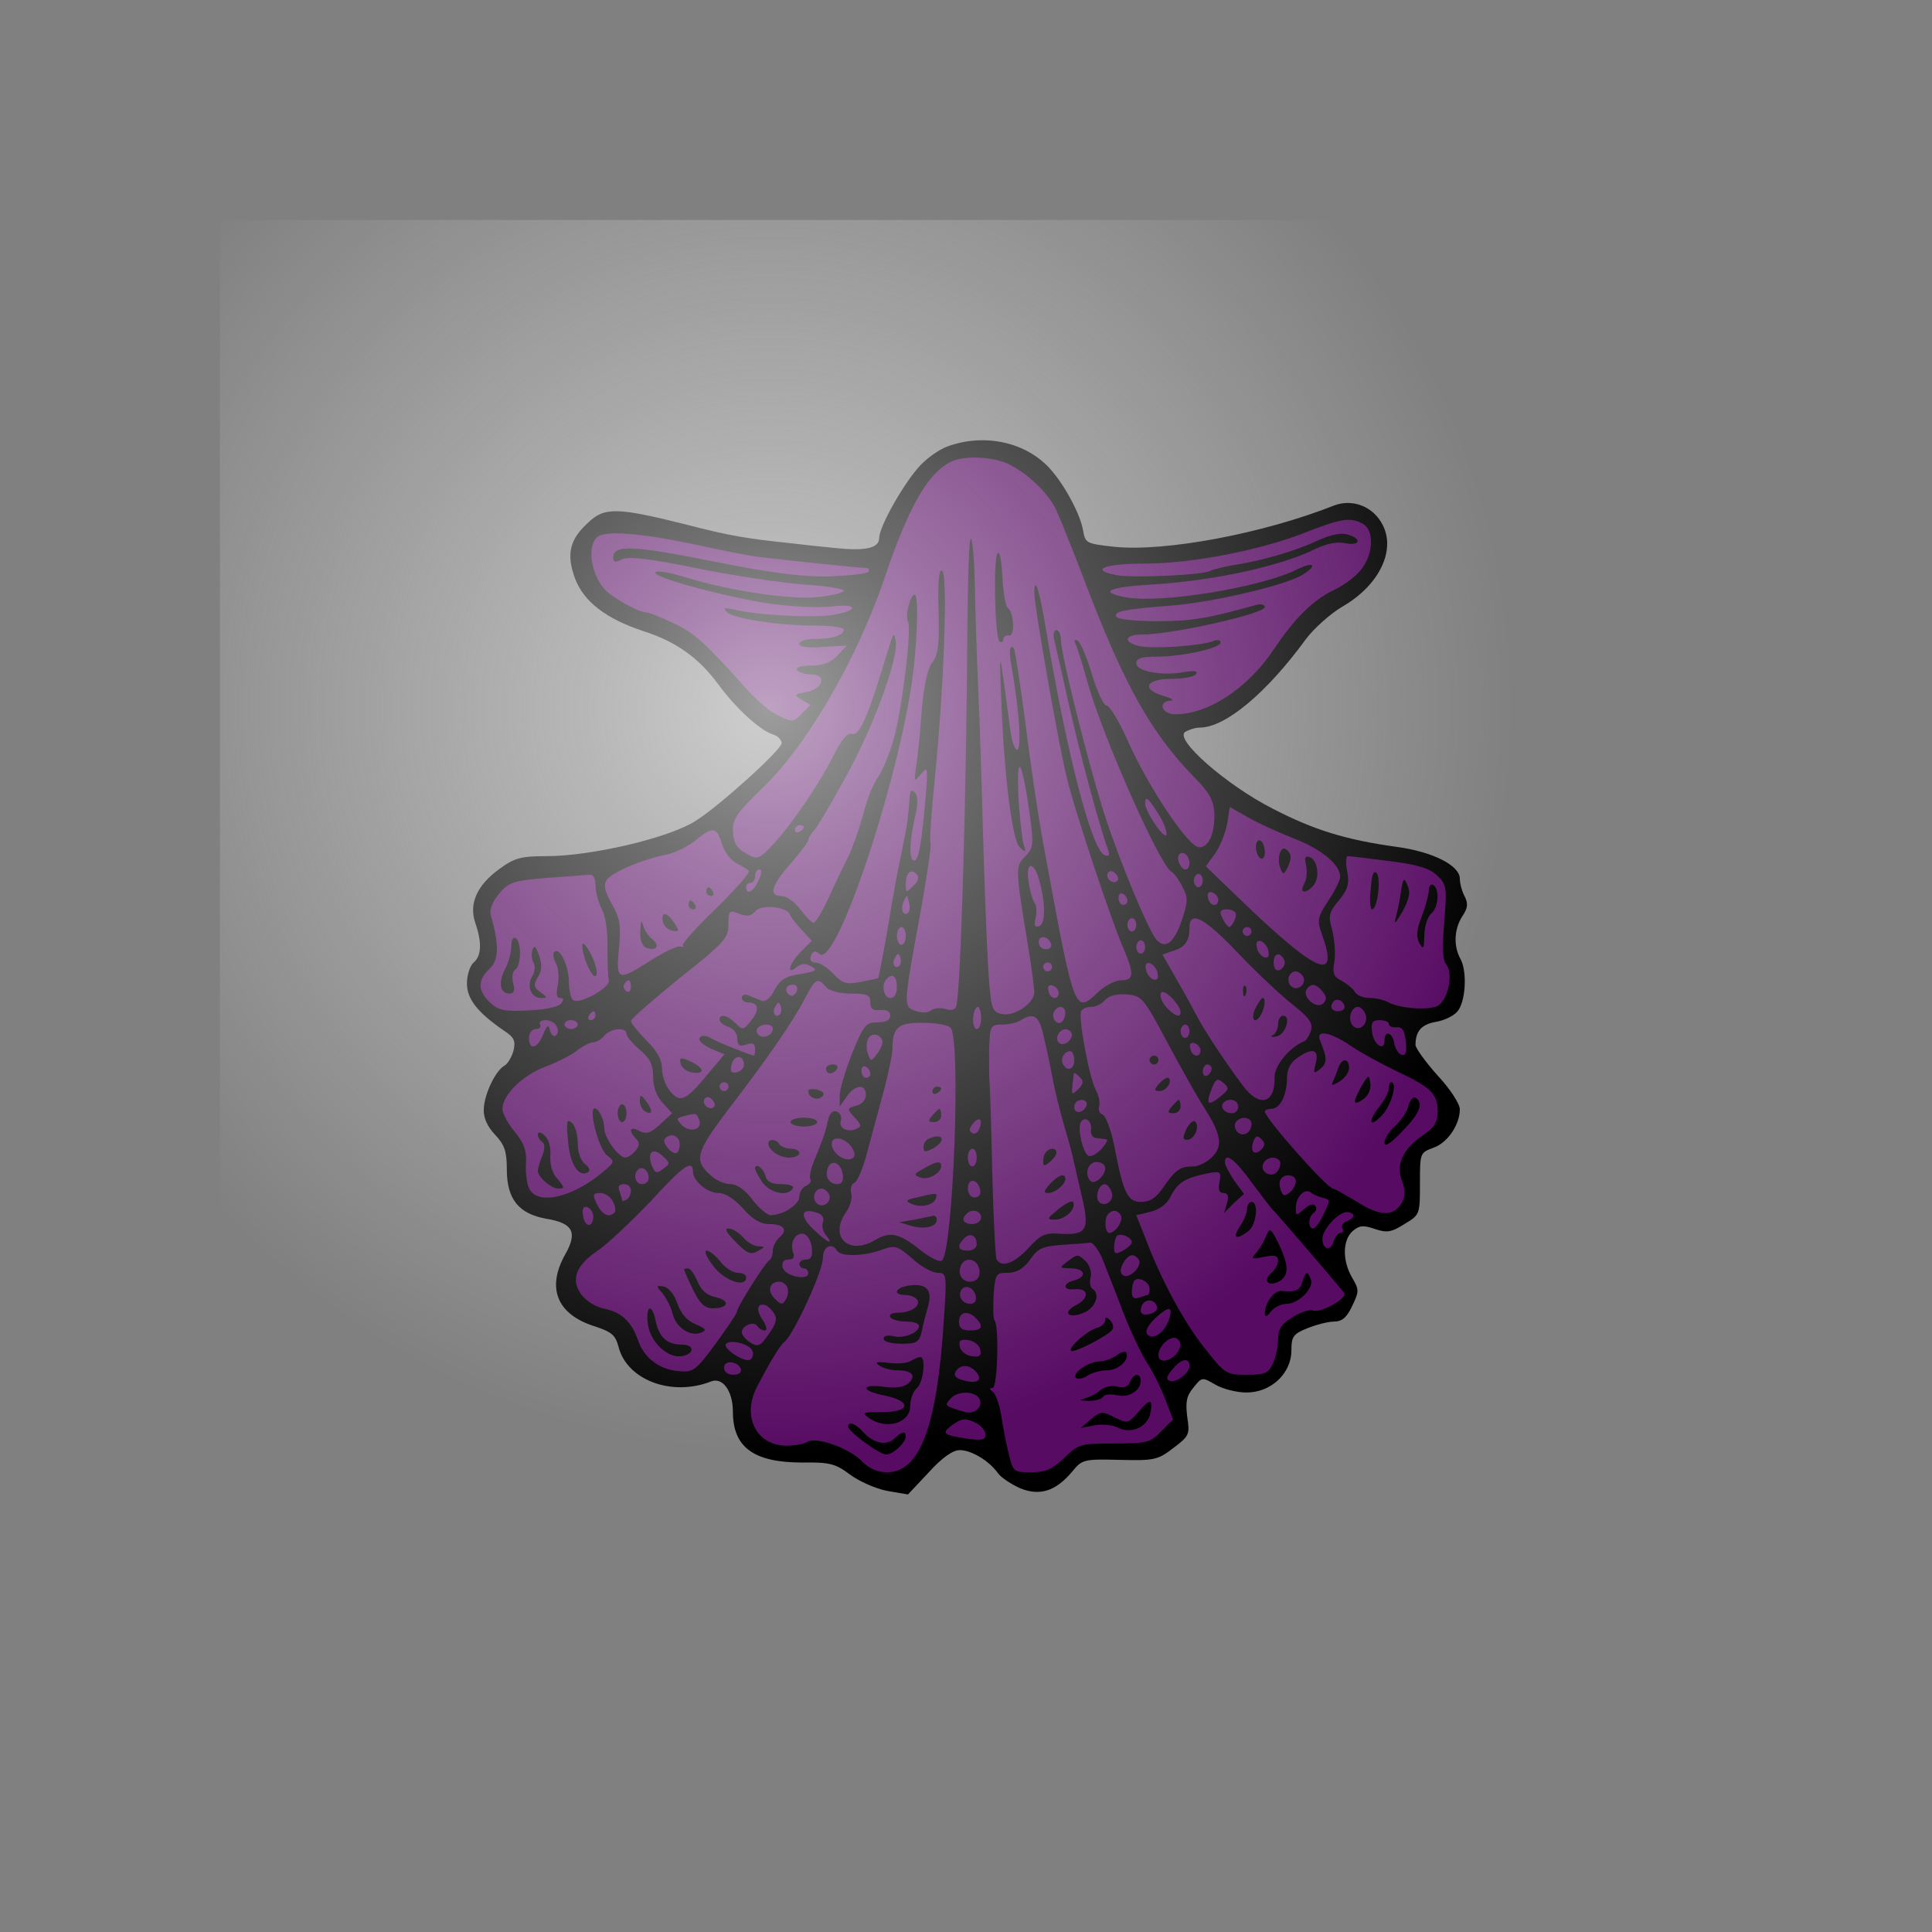 <?xml version="1.0" encoding="UTF-8" standalone="no"?>
<!-- Created with Inkscape (http://www.inkscape.org/) -->

<svg
   width="424.469pt"
   height="424.547pt"
   viewBox="0 0 149.743 149.771"
   version="1.1"
   id="svg1"
   inkscape:version="1.3.2 (091e20e, 2023-11-25, custom)"
   sodipodi:docname="augmentation of arms for children.svg"
   xmlns:inkscape="http://www.inkscape.org/namespaces/inkscape"
   xmlns:sodipodi="http://sodipodi.sourceforge.net/DTD/sodipodi-0.dtd"
   xmlns:xlink="http://www.w3.org/1999/xlink"
   xmlns="http://www.w3.org/2000/svg"
   xmlns:svg="http://www.w3.org/2000/svg">
  <rect x="0" y="0" width="149.743" height="149.771" fill="#808080" stroke="none"/>
  <sodipodi:namedview
     id="namedview1"
     pagecolor="#ffffff"
     bordercolor="#000000"
     borderopacity="0.25"
     inkscape:showpageshadow="2"
     inkscape:pageopacity="0.0"
     inkscape:pagecheckerboard="true"
     inkscape:deskcolor="#d1d1d1"
     inkscape:document-units="pt"
     inkscape:zoom="1.1431923"
     inkscape:cx="264.6099"
     inkscape:cy="139.08421"
     inkscape:window-width="1919"
     inkscape:window-height="1250"
     inkscape:window-x="1810"
     inkscape:window-y="1151"
     inkscape:window-maximized="0"
     inkscape:current-layer="layer3"
     showgrid="true">
    <inkscape:grid
       id="grid1"
       units="pt"
       originx="17.039"
       originy="17.039"
       spacingx="19.262"
       spacingy="19.262"
       empcolor="#0099e5"
       empopacity="0.302"
       color="#0099e5"
       opacity="0.149"
       empspacing="2"
       dotted="false"
       gridanglex="30"
       gridanglez="30"
       visible="true" />
  </sodipodi:namedview>
  <defs
     id="defs1">
    <radialGradient
       inkscape:collect="always"
       xlink:href="#linearGradient3"
       id="radialGradient4"
       cx="358.511"
       cy="425.121"
       fx="358.511"
       fy="425.121"
       r="163.8"
       gradientTransform="matrix(0.354,0,0,-0.354,-67.265,205.34)"
       gradientUnits="userSpaceOnUse" />
    <linearGradient
       id="linearGradient3"
       inkscape:collect="always">
      <stop
         style="stop-color:#ffffff;stop-opacity:0.617;"
         offset="0"
         id="stop3" />
      <stop
         style="stop-color:#fefefe;stop-opacity:0.449;"
         offset="0.223"
         id="stop5" />
      <stop
         style="stop-color:#fcfcfc;stop-opacity:0;"
         offset="1"
         id="stop4" />
    </linearGradient>
  </defs>
  <g
     inkscape:groupmode="layer"
     id="layer4"
     inkscape:label="Below Badge"
     inkscape:highlight-color="#00a450"
     sodipodi:insensitive="true">
    <path
       id="path5"
       d="M 179.352,67.012 H 30.053 V 216.338 H 179.352 Z"
       style="display:none;fill:#ffffff;fill-opacity:1;stroke:#000000;stroke-width:0.445;stroke-linecap:round;stroke-linejoin:miter;stroke-miterlimit:10;stroke-dasharray:none;stroke-opacity:1"
       inkscape:label="background"
       transform="translate(-29.831,-66.789)" />
    <path
       id="path1"
       d="M 162.265,84.101 H 47.139 V 199.248 H 162.265 Z"
       style="display:none;fill:none;stroke:#000000;stroke-width:0.445;stroke-linecap:round;stroke-linejoin:miter;stroke-miterlimit:10;stroke-dasharray:none;stroke-opacity:1"
       inkscape:label="SCA badge outline"
       transform="translate(-29.831,-66.789)" />
  </g>
  <g
     inkscape:groupmode="layer"
     id="layer5"
     inkscape:label="Elements" />
  <g
     inkscape:label="Badge"
     inkscape:groupmode="layer"
     id="layer1"
     transform="translate(-29.831,-66.789)">
    <path
       id="path3"
       d="M 162.265,84.101 H 47.139 V 199.248 H 162.265 Z"
       style="display:none;fill:#888888;fill-opacity:1;stroke:#000000;stroke-width:0.445;stroke-linecap:round;stroke-linejoin:miter;stroke-miterlimit:10;stroke-dasharray:none;stroke-opacity:1"
       inkscape:label="SCA badge field" />
    <g
       id="Escallop_(1)_Layer_2"
       clip-path="none"
       transform="matrix(0.265,0,0,0.265,56.482,84.216)">
      <title
         id="title2">Layer 2</title>
      <g
         id="Group_1614">
        <g
           id="Graphic_1792">
          <path
             d="m 176.794,64.722 c -2.723,0.908 -6.871,3.889 -9.075,6.612 -4.926,5.834 -11.149,17.243 -11.149,20.225 0,2.982 -3.889,3.889 -12.705,2.982 -4.019,-0.389 -9.983,-1.037 -13.224,-1.426 C 118.065,91.818 112.62,90.91 100.174,87.669 79.949,82.613 76.19,82.484 71.393,87.151 c -5.445,4.926 -6.353,9.334 -3.76,16.335 2.593,6.742 8.945,11.668 19.836,15.298 9.723,3.111 16.206,7.779 21.91,15.428 5.186,7.13 12.187,13.483 15.946,14.779 1.556,0.389 2.723,1.685 2.723,2.593 0,1.945 -18.539,18.669 -25.281,22.817 -7.779,4.926 -30.337,10.242 -43.561,10.242 -7.39,0 -9.334,0.519 -13.742,3.76 -6.612,4.797 -8.945,10.242 -7.001,15.817 1.945,5.704 1.815,9.594 -0.519,11.538 C 36.908,216.666 36,219.388 36,221.851 c 0,4.538 2.982,8.427 10.89,13.872 2.982,1.945 3.371,2.982 2.723,5.834 -0.519,1.815 -1.685,3.889 -2.723,4.408 -2.593,1.556 -5.834,8.297 -5.964,12.705 -0.13,2.463 1.037,5.056 3.241,7.39 2.852,2.982 3.5,4.926 3.5,10.242 0,8.686 3.5,12.964 11.538,14.391 7.779,1.296 9.205,3.889 5.575,10.372 -5.575,9.853 -2.463,17.502 8.297,21.002 5.186,1.685 6.353,2.593 7.26,6.093 2.463,9.723 15.557,14.65 27.096,10.112 3.371,-1.296 6.353,2.852 6.353,8.816 0,10.501 6.093,14.909 20.354,14.909 8.038,-0.13 9.723,0.389 13.872,3.5 2.593,1.945 7.519,4.149 10.89,4.797 l 6.093,1.037 6.093,-6.482 c 3.889,-4.278 7.001,-6.482 9.075,-6.482 3.371,0 8.557,3.111 11.149,6.742 0.908,1.296 3.889,3.241 6.482,4.408 5.704,2.334 10.372,0.908 15.168,-4.797 2.982,-3.63 3.371,-3.76 14.002,-3.5 10.112,0.259 11.149,0 15.687,-3.5 4.667,-3.5 4.797,-4.019 4.019,-9.075 -0.519,-4.278 -0.259,-6.093 1.815,-8.557 2.463,-3.111 2.593,-3.111 6.353,-0.908 2.204,1.296 6.223,2.334 9.205,2.334 7.13,0 13.094,-5.575 13.094,-12.316 0,-4.019 0.519,-4.797 4.667,-6.482 2.593,-1.037 6.093,-1.945 7.779,-1.945 2.334,0 3.76,-1.167 5.315,-4.538 2.074,-4.278 2.074,-4.797 0,-8.297 -2.852,-4.926 -2.852,-10.89 0.13,-13.613 1.945,-1.685 3.111,-1.815 6.482,-0.648 3.5,1.167 4.797,1.037 8.686,-1.426 4.538,-2.723 4.538,-2.852 4.538,-11.798 0,-8.945 0,-9.075 3.889,-10.501 4.149,-1.426 7.779,-6.742 7.779,-11.279 0,-1.556 -2.852,-5.964 -6.482,-9.853 -3.5,-3.889 -6.482,-8.038 -6.482,-8.945 0,-4.019 1.685,-5.964 5.834,-6.742 2.463,-0.389 5.186,-1.685 6.353,-2.982 2.463,-2.723 2.982,-11.538 1.037,-15.298 -2.204,-3.889 -1.945,-8.945 0.519,-12.705 1.556,-2.334 1.685,-3.63 0.648,-5.704 -0.778,-1.426 -1.426,-3.76 -1.426,-5.186 0,-3.889 -7.908,-7.908 -18.539,-9.334 -14.909,-2.074 -24.114,-4.926 -36.171,-11.149 -13.483,-6.871 -28.781,-20.225 -25.67,-22.428 1.037,-0.648 2.982,-1.296 4.278,-1.296 7.519,0 19.576,-10.112 31.115,-25.929 2.334,-3.111 7.13,-7.39 10.631,-9.464 10.631,-6.093 15.687,-16.335 11.798,-23.855 -2.723,-5.445 -8.816,-7.779 -14.261,-5.704 -20.613,8.168 -49.395,13.613 -64.304,12.057 -8.168,-0.908 -8.427,-1.037 -9.075,-4.797 -0.778,-4.538 -5.056,-12.705 -9.334,-17.632 -6.871,-8.038 -19.187,-10.89 -30.078,-7.001 z"
             fill="#000000"
             id="path2-8" />
        </g>
        <g
           id="Graphic_1791">
          <path
             d="m 194.555,70.038 c 5.445,2.723 11.02,8.038 13.483,12.705 1.037,1.945 4.667,11.149 8.168,20.225 11.798,31.244 19.706,45.376 32.281,58.34 4.408,4.408 5.834,6.871 6.093,10.372 0.259,6.223 -1.556,10.372 -4.408,10.372 -3.111,0 -14.779,-17.372 -21.002,-31.374 -2.463,-5.575 -5.186,-9.983 -6.093,-10.112 -0.908,0 -2.723,-4.019 -4.278,-9.075 -1.426,-4.926 -3.371,-9.334 -4.149,-9.853 -1.037,-0.648 -1.167,-0.13 -0.389,1.556 0.519,1.296 2.074,6.353 3.371,11.02 4.278,15.298 20.873,52.765 24.373,54.969 0.778,0.389 2.334,2.463 3.241,4.408 1.685,3.111 1.685,4.278 -0.13,9.723 -2.204,6.612 -4.797,8.686 -7.39,5.834 -2.334,-2.593 -10.631,-22.428 -15.168,-36.43 -4.538,-14.002 -12.835,-47.061 -12.835,-51.339 0,-1.556 -0.648,-2.852 -1.296,-2.852 -0.778,0 -1.037,1.296 -0.648,2.852 0.389,1.685 2.204,9.594 4.019,17.761 3.111,14.261 9.594,38.245 11.668,43.431 0.648,1.815 0.389,2.204 -0.908,1.815 -3.76,-1.296 -11.02,-29.17 -17.372,-67.026 -1.685,-10.372 -3.241,-15.039 -3.241,-9.723 0,4.149 7.39,46.024 9.723,54.969 2.593,10.242 12.446,39.801 16.076,48.357 3.5,8.168 3.5,9.983 -0.389,9.983 -1.556,0 -4.538,1.426 -6.482,3.241 -7.26,6.742 -7.001,7.519 -16.465,-44.079 -1.296,-7.13 -3.63,-22.558 -5.056,-34.356 -1.556,-11.798 -3.111,-21.651 -3.371,-21.91 -1.296,-1.426 -1.556,1.037 -0.519,6.353 2.074,11.798 2.852,23.336 1.426,23.336 -0.648,0 -1.556,-2.463 -1.945,-5.575 -3.241,-24.503 -3.241,-24.632 -2.723,-10.631 0.778,22.947 3.241,42.653 5.445,44.727 1.815,1.685 1.945,1.556 1.037,-1.296 -0.389,-1.815 -1.167,-8.168 -1.426,-14.261 -0.519,-12.835 1.167,-9.594 3.371,6.223 1.167,8.686 1.037,9.594 -1.426,12.057 -2.852,2.852 -2.852,3.5 0.908,26.188 1.037,6.223 1.815,12.316 1.815,13.613 -0.13,3.241 -6.093,7.13 -9.594,6.223 -2.852,-0.648 -3.111,-1.556 -3.889,-13.353 -0.389,-7.001 -1.167,-25.281 -1.556,-40.579 -0.389,-15.298 -1.037,-34.615 -1.426,-42.783 -0.389,-8.168 -0.778,-20.873 -0.908,-28.133 -0.13,-7.26 -0.648,-13.613 -1.167,-14.131 -0.519,-0.519 -0.907,11.538 -1.037,26.836 -0.259,46.283 -1.945,105.92 -3.241,109.809 -0.259,1.167 -1.426,1.426 -3.111,0.908 -1.556,-0.519 -3.371,-0.259 -4.278,0.389 -0.908,0.778 -2.723,0.778 -4.667,0.13 -3.5,-1.426 -3.5,-1.167 1.945,-30.855 1.685,-9.464 2.852,-17.632 2.593,-18.15 -0.389,-0.389 0.259,-9.334 1.296,-19.576 2.723,-27.744 3.76,-59.118 2.074,-60.155 -0.908,-0.519 -1.296,2.982 -1.037,11.668 0.259,9.983 -0.13,13.094 -1.945,15.298 -1.296,1.815 -2.334,6.612 -2.982,13.742 -0.389,6.093 -1.167,13.353 -1.556,16.206 -0.778,4.926 -0.648,5.056 1.296,2.593 2.074,-2.463 2.074,-2.074 1.426,6.482 -1.167,13.742 -2.074,18.798 -3.371,18.798 -1.556,0 -1.426,-5.704 0.259,-12.835 0.907,-3.889 0.907,-6.093 -0.13,-7.13 -0.908,-0.908 -1.296,-0.519 -1.426,1.296 -0.389,5.704 -0.908,9.334 -2.334,16.076 -0.908,3.889 -2.723,13.742 -4.019,21.91 -1.426,8.168 -2.723,14.909 -2.852,15.039 -0.259,0.13 -2.593,0.648 -5.315,1.167 -4.149,0.778 -5.186,0.389 -7.908,-2.463 -1.685,-1.815 -4.019,-3.241 -5.056,-3.241 -1.426,0 -1.815,-0.648 -1.426,-1.945 0.648,-1.556 1.296,-1.685 2.593,-0.519 4.538,3.76 21.521,-45.505 26.707,-77.916 1.815,-11.538 2.334,-27.225 1.037,-27.225 -1.296,0 -2.852,6.353 -1.945,7.779 1.167,1.945 -1.685,25.54 -4.149,34.356 -1.167,4.278 -3.241,9.205 -4.538,11.149 -1.426,1.815 -3.371,6.742 -4.408,11.02 -1.167,4.149 -3.111,9.723 -4.278,12.187 -1.296,2.463 -3.889,7.908 -5.704,11.927 -1.945,4.149 -3.889,7.519 -4.538,7.519 -0.648,0 -2.334,-1.815 -3.889,-3.889 -1.685,-2.204 -4.019,-3.889 -5.445,-3.889 -3.889,0 -3.111,-2.982 2.593,-9.464 2.852,-3.241 5.186,-6.353 5.186,-6.871 0,-0.519 0.778,-1.945 1.815,-2.982 1.037,-1.167 5.315,-8.557 9.594,-16.335 7.908,-14.391 15.298,-34.745 14.131,-39.153 -0.648,-2.723 -0.259,-3.371 -4.797,11.279 -4.019,12.705 -6.093,16.854 -8.168,16.076 -1.037,-0.389 -2.852,1.815 -4.797,5.575 -3.889,8.038 -12.057,20.225 -17.761,26.447 -4.019,4.408 -4.926,4.797 -7.26,3.5 -3.76,-1.945 -4.797,-3.5 -4.797,-7.908 0,-2.723 1.945,-5.315 7.908,-11.02 13.353,-12.446 28.392,-38.245 36.56,-62.489 7.26,-21.521 13.224,-31.504 20.354,-34.097 4.019,-1.426 11.927,-0.908 15.946,1.167 z"
             fill="#FFFFFF"
             id="path3-7"
             style="fill:#570b63" />
        </g>
        <g
           id="Graphic_1790">
          <path
             d="m 298.012,87.41 c 3.241,1.815 3.241,8.297 -0.13,12.964 -1.426,2.074 -5.056,4.926 -8.168,6.353 -6.223,2.982 -11.538,8.168 -17.761,17.502 -7.649,11.409 -19.187,18.928 -28.781,18.928 -4.019,0 -5.315,-3.76 -1.296,-4.019 1.167,0 0.259,-0.648 -1.945,-1.296 -6.871,-1.945 -5.445,-5.056 2.074,-5.056 3.63,0 6.871,-0.648 7.26,-1.426 0.648,-0.907 -0.648,-1.037 -3.76,-0.519 -6.223,1.167 -13.742,-0.259 -13.742,-2.593 0,-1.426 1.556,-1.945 5.834,-1.945 7.519,0 18.798,-2.463 18.798,-4.149 0,-0.778 -1.037,-0.908 -2.204,-0.389 -3.63,1.426 -17.891,2.334 -21.651,1.426 -4.797,-1.167 -4.149,-3.371 0.908,-3.371 8.816,0 35.911,-6.093 35.911,-8.038 0,-0.778 -1.296,-1.037 -2.852,-0.519 -13.483,3.76 -18.539,4.667 -28.522,4.667 -6.223,0 -11.668,-0.519 -12.057,-1.296 -0.907,-1.556 2.334,-2.204 15.687,-3.241 12.316,-0.908 34.485,-6.093 39.023,-9.205 4.278,-2.723 2.982,-3.76 -1.815,-1.426 -10.112,5.186 -39.931,10.112 -50.172,8.168 -8.168,-1.556 -5.056,-2.982 8.038,-3.76 17.372,-1.037 37.338,-5.315 47.45,-10.372 3.241,-1.556 6.353,-2.204 8.686,-1.685 4.538,0.908 5.056,-1.426 0.519,-2.593 -1.945,-0.519 -5.186,0.259 -8.816,1.945 -5.964,2.852 -16.076,5.834 -24.762,7.13 -2.723,0.519 -5.445,1.167 -6.223,1.556 -1.945,1.296 -22.688,2.204 -27.614,1.296 -8.038,-1.556 -3.5,-3.371 8.297,-3.371 13.742,0 33.837,-3.889 46.931,-9.075 10.631,-4.149 13.094,-4.538 16.854,-2.593 z"
             fill="#FFFFFF"
             id="path4"
             style="fill:#570b63" />
        </g>
        <g
           id="Graphic_1789">
          <path
             d="m 103.934,93.763 c 7.13,1.556 15.039,3.111 17.502,3.371 8.168,1.037 29.818,3.241 31.244,3.241 0.778,0 1.167,0.519 0.778,1.037 -0.389,0.648 -5.445,1.167 -11.409,1.426 -8.038,0.13 -16.594,-0.908 -34.096,-4.408 -23.336,-4.667 -29.17,-4.926 -29.17,-1.167 0,1.426 0.519,1.556 2.463,0.648 1.815,-1.037 7.649,-0.389 21.651,2.463 10.631,2.204 24.762,4.278 31.374,4.797 6.482,0.389 11.927,1.296 11.927,1.815 0,0.519 -3.111,1.426 -7.001,1.815 -7.908,1.037 -26.059,-1.685 -39.282,-5.704 -4.538,-1.426 -8.427,-2.074 -8.816,-1.426 -0.908,1.426 21.262,7.39 34.096,9.205 5.964,0.778 13.742,1.167 17.243,0.778 8.038,-1.037 8.427,1.167 0.389,2.463 -5.964,0.908 -22.817,0 -29.04,-1.685 -2.463,-0.519 -2.852,-0.389 -1.815,0.778 1.815,1.945 15.168,4.019 26.188,4.019 4.408,0 8.038,0.519 8.038,1.167 0,1.685 -3.371,2.723 -8.557,2.723 -2.463,0 -4.408,0.648 -4.408,1.426 0,0.908 2.463,1.296 7.001,0.908 l 6.871,-0.389 -2.723,2.852 c -1.815,2.074 -4.278,2.982 -7.649,2.982 -2.982,0 -4.667,0.519 -4.149,1.296 0.389,0.648 2.204,1.296 4.019,1.296 4.797,0 3.63,4.278 -1.426,5.186 -3.63,0.648 -3.76,0.778 -1.296,2.204 l 2.593,1.556 -2.593,2.593 c -2.463,2.463 -2.852,2.463 -6.742,0.519 -2.334,-1.037 -6.612,-4.667 -9.594,-8.038 -11.798,-13.224 -15.039,-16.206 -21.262,-19.058 -3.5,-1.685 -7.13,-3.111 -7.908,-3.111 -1.685,0 -6.353,-2.334 -10.501,-5.315 -4.926,-3.5 -7.26,-13.224 -3.889,-16.594 2.074,-2.204 13.224,-1.296 29.948,2.334 z"
             fill="#FFFFFF"
             id="path5-8"
             style="fill:#570b63" />
        </g>
        <g
           id="Graphic_1788">
          <path
             d="m 238.245,172.327 c 1.556,2.463 2.593,5.186 2.334,6.093 -0.519,1.556 -6.223,-6.742 -6.223,-9.205 0,-2.334 0.907,-1.685 3.889,3.111 z"
             fill="#FFFFFF"
             id="path6"
             style="fill:#570b63" />
        </g>
        <g
           id="Graphic_1787">
          <path
             d="m 277.787,179.458 c 7.908,2.982 13.613,7.649 13.613,11.149 0,1.037 -1.556,4.278 -3.5,7.13 -3.111,4.667 -3.241,5.704 -1.945,9.464 5.315,14.52 -0.907,12.057 -22.947,-9.075 l -10.89,-10.501 2.723,-3.76 c 1.426,-2.074 2.982,-5.964 3.5,-8.686 l 0.778,-4.926 5.445,3.111 c 2.982,1.685 8.945,4.408 13.224,6.093 z"
             fill="#FFFFFF"
             id="path7"
             style="fill:#570b63" />
        </g>
        <g
           id="Graphic_1786">
          <path
             d="m 134.53,176.087 c 0,0.389 -0.519,1.037 -1.296,1.426 -0.648,0.389 -1.296,0.13 -1.296,-0.519 0,-0.778 0.648,-1.426 1.296,-1.426 0.778,0 1.296,0.259 1.296,0.519 z"
             fill="#FFFFFF"
             id="path8"
             style="fill:#570b63" />
        </g>
        <g
           id="Graphic_1785">
          <path
             d="m 110.546,181.013 c 0.778,2.334 2.593,4.926 4.278,5.704 1.556,0.778 3.241,1.815 3.63,2.204 0.519,0.389 -3.889,5.445 -9.723,11.149 -5.834,5.575 -10.112,10.501 -9.594,10.761 0.519,0.389 0.259,0.389 -0.648,0.259 -0.908,-0.259 -4.797,1.556 -8.686,4.019 -9.723,6.223 -10.242,6.093 -9.334,-3.5 0.648,-6.742 0.259,-8.816 -2.074,-12.964 -2.074,-3.63 -2.463,-5.445 -1.556,-7.001 1.426,-2.204 10.501,-6.093 17.761,-7.519 2.334,-0.519 6.093,-2.334 8.168,-4.019 5.056,-4.278 6.353,-4.019 7.779,0.908 z"
             fill="#FFFFFF"
             id="path9"
             style="fill:#570b63" />
        </g>
        <g
           id="Graphic_1784">
          <path
             d="m 247.321,186.718 c 0,1.037 -0.519,1.815 -1.167,1.815 -1.426,0 -2.852,-3.371 -1.815,-4.408 1.167,-1.167 2.982,0.389 2.982,2.593 z"
             fill="#FFFFFF"
             id="path10"
             style="fill:#570b63" />
        </g>
        <g
           id="Graphic_1783">
          <path
             d="m 305.661,186.069 c 8.297,1.037 11.798,2.074 14.002,4.149 2.852,2.723 2.982,3.371 2.204,13.483 -0.648,7.519 -0.519,11.279 0.519,12.576 2.334,2.852 0.389,11.149 -2.852,12.316 -3.241,1.167 -10.76,0.519 -14.002,-1.167 -1.296,-0.778 -3.76,-1.296 -5.575,-1.296 -1.815,0 -3.76,-0.778 -4.278,-1.815 -0.519,-0.908 -2.334,-2.334 -3.889,-3.241 -2.334,-1.167 -2.723,-2.204 -2.074,-5.704 0.389,-2.334 0,-6.482 -0.648,-9.075 -1.167,-4.278 -1.037,-5.186 1.945,-8.686 2.593,-3.241 3.111,-4.797 2.463,-8.427 -0.519,-2.463 -0.389,-4.538 0.13,-4.538 0.648,0 6.093,0.648 12.057,1.426 z"
             fill="#FFFFFF"
             id="path11"
             style="fill:#570b63" />
        </g>
        <g
           id="Graphic_1782">
          <path
             d="m 203.371,191.644 c 1.945,6.871 1.815,12.835 0,13.483 -1.296,0.389 -1.556,-0.13 -1.037,-2.463 0.389,-1.556 0.259,-3.63 -0.259,-4.278 -0.648,-0.778 -1.426,-3.63 -1.815,-6.353 -0.908,-5.834 1.556,-6.093 3.111,-0.389 z"
             fill="#FFFFFF"
             id="path12-5"
             style="fill:#570b63" />
        </g>
        <g
           id="Graphic_1781">
          <path
             d="m 121.306,191.774 c -1.426,3.241 -3.63,4.408 -3.63,1.945 0,-0.778 0.648,-1.296 1.296,-1.296 0.778,0 1.296,-0.908 1.296,-1.945 0,-1.037 0.519,-1.945 1.296,-1.945 0.778,0 0.648,1.296 -0.259,3.241 z"
             fill="#FFFFFF"
             id="path13-8"
             style="fill:#570b63" />
        </g>
        <g
           id="Graphic_1780">
          <path
             d="m 166.552,193.33 c -2.074,2.074 -2.204,2.074 -2.204,-0.389 0,-3.371 1.426,-4.797 3.111,-3.111 0.908,0.908 0.648,2.074 -0.908,3.5 z"
             fill="#FFFFFF"
             id="path14"
             style="fill:#570b63" />
        </g>
        <g
           id="Graphic_1779">
          <path
             d="m 226.189,191.904 c -1.167,1.167 -3.63,-0.778 -2.723,-2.334 0.519,-0.778 1.296,-0.778 2.204,0.13 0.778,0.778 1.037,1.685 0.519,2.204 z"
             fill="#FFFFFF"
             id="path15"
             style="fill:#570b63" />
        </g>
        <g
           id="Graphic_1778">
          <path
             d="m 73.597,193.07 c 0,1.945 0.778,4.926 1.815,7.001 1.167,2.074 1.815,6.742 1.685,11.279 0,4.149 0.13,8.427 0.389,9.464 0.778,2.074 -8.297,7.26 -10.372,5.964 -0.778,-0.519 -1.296,-2.982 -1.296,-5.575 -0.13,-4.797 -2.723,-9.983 -4.278,-8.557 -0.519,0.519 -0.259,1.945 0.519,3.371 0.778,1.426 0.908,4.149 0.519,6.353 -0.519,2.463 -0.389,3.76 0.648,3.76 1.167,0 1.167,0.519 0.259,1.685 -0.778,0.908 -4.926,1.815 -9.594,1.945 -6.871,0.389 -8.686,0 -11.149,-2.334 -3.63,-3.371 -3.63,-6.612 -0.13,-9.853 2.723,-2.463 2.852,-7.001 0.389,-15.557 -0.519,-1.815 0.389,-3.889 2.463,-6.482 2.852,-3.241 4.149,-3.76 14.002,-4.538 5.964,-0.389 11.668,-0.908 12.576,-0.908 0.908,-0.13 1.556,1.167 1.556,2.982 z"
             fill="#FFFFFF"
             id="path16"
             style="fill:#570b63" />
        </g>
        <g
           id="Graphic_1777">
          <path
             d="m 251.21,191.774 c 0,1.037 -0.519,1.945 -1.296,1.945 -0.648,0 -1.296,-0.908 -1.296,-1.945 0,-1.037 0.648,-1.945 1.296,-1.945 0.778,0 1.296,0.908 1.296,1.945 z"
             fill="#FFFFFF"
             id="path17"
             style="fill:#570b63" />
        </g>
        <g
           id="Graphic_1776">
          <path
             d="m 229.17,197.738 c 0,0.648 -0.519,1.167 -1.296,1.167 -0.648,0 -1.296,-0.908 -1.296,-2.074 0,-1.037 0.648,-1.556 1.296,-1.167 0.778,0.389 1.296,1.296 1.296,2.074 z"
             fill="#FFFFFF"
             id="path18"
             style="fill:#570b63" />
        </g>
        <g
           id="Graphic_1775">
          <path
             d="m 255.747,197.349 c 0,2.334 -2.593,1.945 -2.982,-0.519 -0.389,-1.296 0.13,-1.945 1.296,-1.556 0.908,0.389 1.685,1.296 1.685,2.074 z"
             fill="#FFFFFF"
             id="path19"
             style="fill:#570b63" />
        </g>
        <g
           id="Graphic_1774">
          <path
             d="m 165.126,201.108 c -1.426,1.426 -2.463,-0.778 -1.426,-3.111 1.037,-2.204 1.037,-2.204 1.556,0 0.389,1.296 0.259,2.723 -0.13,3.111 z"
             fill="#FFFFFF"
             id="path20"
             style="fill:#570b63" />
        </g>
        <g
           id="Graphic_1773">
          <path
             d="m 130.511,201.756 c 0.13,0.648 1.685,2.593 3.371,4.408 l 2.982,3.241 -3.111,3.111 c -3.5,3.5 -4.538,7.26 -1.296,4.538 1.426,-1.037 2.593,-1.167 4.278,-0.13 1.945,1.037 1.426,1.426 -3.241,2.204 -4.408,0.648 -5.964,1.685 -7.519,4.667 -1.296,2.463 -2.723,3.63 -3.889,3.111 -1.037,-0.389 -2.723,-1.167 -3.76,-1.556 -1.037,-0.389 -1.945,-0.13 -1.945,0.648 0,0.778 0.778,1.426 1.815,1.426 3.111,0 3.5,2.204 0.908,5.315 -2.204,2.852 -2.463,2.852 -4.538,0.778 -2.463,-2.463 -4.667,-2.852 -4.667,-1.037 0,0.648 1.167,1.685 2.593,2.074 1.426,0.519 2.593,1.945 2.593,3.371 0,2.074 0.648,2.463 2.593,1.815 1.815,-0.648 2.593,-0.259 2.593,1.167 0,1.167 -0.13,2.074 -0.259,2.074 -1.167,-0.13 -9.983,-3.63 -12.316,-4.926 -1.815,-1.037 -3.111,-1.167 -3.63,-0.259 -0.519,0.778 1.037,2.074 3.241,3.111 l 4.019,1.685 -4.797,5.704 c -6.482,7.908 -8.168,8.686 -11.149,5.056 -1.296,-1.556 -2.334,-4.538 -2.334,-6.612 0,-2.463 -1.426,-5.186 -4.538,-8.168 -2.463,-2.593 -4.538,-5.056 -4.538,-5.704 0,-0.648 6.482,-6.223 14.261,-12.576 13.094,-10.372 14.261,-11.668 14.261,-15.687 0,-4.019 0.259,-4.278 3.111,-3.111 2.334,0.908 3.63,0.648 4.797,-0.778 1.685,-2.074 9.205,-1.296 10.112,1.037 z"
             fill="#FFFFFF"
             id="path21"
             style="fill:#570b63" />
        </g>
        <g
           id="Graphic_1772">
          <path
             d="m 260.804,201.238 c 0.259,0.519 0,1.815 -0.648,2.852 -1.037,1.685 -1.296,1.685 -2.463,0 -0.648,-1.037 -1.296,-2.334 -1.296,-2.982 0,-1.296 3.63,-1.167 4.408,0.13 z"
             fill="#FFFFFF"
             id="path22"
             style="fill:#570b63" />
        </g>
        <g
           id="Graphic_1771">
          <path
             d="m 231.763,204.738 c 0,1.037 -0.519,1.945 -1.296,1.945 -0.648,0 -1.296,-0.908 -1.296,-1.945 0,-1.037 0.648,-1.945 1.296,-1.945 0.778,0 1.296,0.908 1.296,1.945 z"
             fill="#FFFFFF"
             id="path23"
             style="fill:#570b63" />
        </g>
        <g
           id="Graphic_1770">
          <path
             d="m 261.581,213.036 c 5.315,5.575 12.446,12.316 15.946,15.039 4.926,3.889 5.964,5.445 5.315,7.649 -0.519,1.556 -1.426,2.982 -2.074,3.111 -4.149,1.685 -8.686,7.13 -8.557,10.501 0.259,7.779 -4.538,8.945 -9.334,2.334 -5.186,-6.871 -11.279,-16.206 -13.224,-19.965 -1.037,-1.945 -3.76,-7.001 -6.093,-11.02 l -4.149,-7.26 2.982,-1.037 c 3.63,-1.037 4.926,-2.852 4.926,-6.742 0,-5.315 4.278,-3.111 14.261,7.39 z"
             fill="#FFFFFF"
             id="path24"
             style="fill:#570b63" />
        </g>
        <g
           id="Graphic_1769">
          <path
             d="m 164.348,207.979 c 0,1.426 -0.519,2.593 -1.296,2.593 -0.648,0 -1.296,-1.167 -1.296,-2.593 0,-1.426 0.648,-2.593 1.296,-2.593 0.778,0 1.296,1.167 1.296,2.593 z"
             fill="#FFFFFF"
             id="path25"
             style="fill:#570b63" />
        </g>
        <g
           id="Graphic_1768">
          <path
             d="m 265.471,206.683 c 0,0.648 -0.519,1.296 -1.296,1.296 -0.648,0 -1.296,-0.648 -1.296,-1.296 0,-0.778 0.648,-1.296 1.296,-1.296 0.778,0 1.296,0.519 1.296,1.296 z"
             fill="#FFFFFF"
             id="path26"
             style="fill:#570b63" />
        </g>
        <g
           id="Graphic_1767">
          <path
             d="m 206.871,210.313 c 0.259,0.908 -0.389,1.556 -1.556,1.556 -1.167,0 -2.074,-0.908 -2.074,-2.074 0,-2.204 2.852,-1.815 3.63,0.519 z"
             fill="#FFFFFF"
             id="path27"
             style="fill:#570b63" />
        </g>
        <g
           id="Graphic_1766">
          <path
             d="m 234.356,211.221 c 0,1.037 -0.519,1.945 -1.296,1.945 -0.648,0 -1.296,-0.908 -1.296,-1.945 0,-1.037 0.648,-1.945 1.296,-1.945 0.778,0 1.296,0.908 1.296,1.945 z"
             fill="#FFFFFF"
             id="path28"
             style="fill:#570b63" />
        </g>
        <g
           id="Graphic_1765">
          <path
             d="m 270.397,212.387 c 0.389,1.556 -0.13,2.204 -1.296,1.815 -0.908,-0.389 -1.945,-1.685 -2.074,-2.852 -0.389,-1.556 0.13,-2.204 1.296,-1.815 0.908,0.389 1.945,1.685 2.074,2.852 z"
             fill="#FFFFFF"
             id="path29"
             style="fill:#570b63" />
        </g>
        <g
           id="Graphic_1764">
          <path
             d="m 162.533,216.666 c -1.296,1.296 -2.463,-0.648 -1.296,-2.334 0.778,-1.426 1.037,-1.426 1.556,0 0.259,0.907 0.13,1.945 -0.259,2.334 z"
             fill="#FFFFFF"
             id="path30"
             style="fill:#570b63" />
        </g>
        <g
           id="Graphic_1763">
          <path
             d="m 275.194,215.758 c 0,0.908 -0.778,1.945 -1.556,2.204 -1.037,0.389 -1.685,-0.519 -1.685,-2.204 0,-1.685 0.648,-2.593 1.685,-2.334 0.778,0.389 1.556,1.426 1.556,2.334 z"
             fill="#FFFFFF"
             id="path31"
             style="fill:#570b63" />
        </g>
        <g
           id="Graphic_1762">
          <path
             d="m 207.131,217.055 c 0,0.648 -0.519,1.296 -1.296,1.296 -0.648,0 -1.296,-0.648 -1.296,-1.296 0,-0.778 0.648,-1.296 1.296,-1.296 0.778,0 1.296,0.519 1.296,1.296 z"
             fill="#FFFFFF"
             id="path32"
             style="fill:#570b63" />
        </g>
        <g
           id="Graphic_1761">
          <path
             d="m 237.986,218.87 c 0.389,1.556 -0.13,2.204 -1.296,1.815 -0.907,-0.389 -1.945,-1.685 -2.074,-2.852 -0.389,-1.556 0.13,-2.204 1.296,-1.815 0.908,0.389 1.945,1.685 2.074,2.852 z"
             fill="#FFFFFF"
             id="path33"
             style="fill:#570b63" />
        </g>
        <g
           id="Graphic_1760">
          <path
             d="m 280.51,219.777 c 1.296,2.204 -1.685,4.667 -3.5,2.852 -1.556,-1.556 -0.519,-4.278 1.426,-4.278 0.648,0 1.556,0.648 2.074,1.426 z"
             fill="#FFFFFF"
             id="path34"
             style="fill:#570b63" />
        </g>
        <g
           id="Graphic_1759">
          <path
             d="m 161.755,222.889 c 0,2.074 -0.778,3.241 -1.945,3.241 -1.945,0 -2.723,-4.019 -1.037,-5.575 1.685,-1.815 2.982,-0.778 2.982,2.334 z"
             fill="#FFFFFF"
             id="path35"
             style="fill:#570b63" />
        </g>
        <g
           id="Graphic_1758">
          <path
             d="m 83.968,223.018 c 0,1.037 -0.648,1.556 -1.296,1.167 -0.778,-0.519 -1.037,-1.426 -0.648,-2.074 1.167,-1.815 1.945,-1.426 1.945,0.908 z"
             fill="#FFFFFF"
             id="path36"
             style="fill:#570b63" />
        </g>
        <g
           id="Graphic_1757">
          <path
             d="m 141.012,222.889 c 1.037,1.167 3.889,1.945 7.26,1.945 4.797,0 5.704,0.389 5.704,2.593 0,1.945 0.778,2.463 2.982,2.204 1.815,-0.13 2.852,0.389 2.852,1.685 0,1.296 -1.296,1.945 -3.76,1.945 -3.371,0 -4.019,0.778 -7.39,9.075 -1.945,4.926 -3.63,10.501 -3.63,12.316 v 3.241 l 2.074,-2.982 c 2.463,-3.5 5.575,-3.76 5.575,-0.389 0,1.426 -1.167,2.723 -2.852,3.111 -2.723,0.778 -2.723,0.908 -0.519,3.371 2.204,2.334 2.204,2.723 0.389,3.5 -2.723,1.037 -5.186,-0.519 -4.278,-2.723 0.259,-0.908 -0.259,-2.074 -1.296,-2.463 -1.167,-0.389 -2.074,0.519 -2.593,2.852 -0.389,1.945 -1.167,4.667 -1.815,6.093 -0.519,1.426 -1.685,4.278 -2.463,6.223 -0.778,2.074 -1.167,4.149 -0.778,4.797 0.389,0.519 -0.259,1.296 -1.296,1.815 -1.037,0.389 -1.945,1.815 -1.945,3.111 0,2.334 -4.797,5.445 -8.427,5.445 -1.037,0 -3.371,-2.074 -5.315,-4.538 -2.074,-2.852 -4.538,-4.538 -6.353,-4.538 -1.685,0 -4.149,-1.037 -5.575,-2.334 -5.315,-4.538 -4.667,-6.871 4.538,-19.058 11.668,-15.168 19.187,-26.059 22.688,-32.8 3.111,-5.964 3.76,-6.353 6.223,-3.5 z"
             fill="#FFFFFF"
             id="path37"
             style="fill:#570b63" />
        </g>
        <g
           id="Graphic_1756">
          <path
             d="m 132.456,224.185 c -0.519,1.037 -1.296,1.556 -1.945,1.167 -1.815,-1.037 -1.296,-3.111 0.778,-3.111 1.167,0 1.556,0.778 1.167,1.945 z"
             fill="#FFFFFF"
             id="path38"
             style="fill:#570b63" />
        </g>
        <g
           id="Graphic_1755">
          <path
             d="m 209.075,224.574 c 0,2.334 -2.593,1.945 -2.982,-0.519 -0.389,-1.296 0.13,-1.945 1.296,-1.556 0.908,0.389 1.685,1.296 1.685,2.074 z"
             fill="#FFFFFF"
             id="path39"
             style="fill:#570b63" />
        </g>
        <g
           id="Graphic_1754">
          <path
             d="m 286.214,224.185 c 1.296,1.556 1.296,2.463 0.259,3.5 -1.945,1.945 -6.223,-1.815 -4.926,-4.019 1.296,-1.945 2.723,-1.815 4.667,0.519 z"
             fill="#FFFFFF"
             id="path40"
             style="fill:#570b63" />
        </g>
        <g
           id="Graphic_1753">
          <path
             d="m 244.728,230.278 c 0,1.815 -1.945,1.037 -4.278,-1.556 -1.296,-1.556 -1.945,-3.371 -1.426,-4.149 0.907,-1.296 5.575,3.5 5.704,5.704 z"
             fill="#FFFFFF"
             id="path41"
             style="fill:#570b63" />
        </g>
        <g
           id="Graphic_1752">
          <path
             d="m 240.838,239.094 c 4.019,7.519 8.816,16.076 10.761,19.058 5.056,7.908 5.575,11.279 2.334,14.52 -1.556,1.556 -4.019,2.723 -5.575,2.723 -3.76,0 -5.056,0.908 -8.686,6.093 -2.074,3.111 -3.889,4.278 -6.482,4.278 -4.019,0 -5.186,-2.463 -7.908,-16.594 -0.908,-4.538 -2.463,-8.557 -3.371,-8.945 -0.908,-0.259 -1.296,-1.426 -1.037,-2.334 0.389,-0.908 0,-3.111 -0.908,-4.797 -1.945,-3.5 -5.315,-21.651 -4.278,-23.206 0.389,-0.648 1.685,-1.167 2.982,-1.167 1.296,0 3.111,-0.908 4.019,-2.074 1.167,-1.167 3.371,-1.815 6.353,-1.556 4.408,0.389 4.797,0.908 11.798,14.002 z"
             fill="#FFFFFF"
             id="path42"
             style="fill:#570b63" />
        </g>
        <g
           id="Graphic_1751">
          <path
             d="m 292.696,228.852 c 0,0.648 -0.908,1.167 -1.945,1.167 -1.945,0 -2.593,-1.556 -1.167,-2.982 1.037,-1.037 3.111,0.13 3.111,1.815 z"
             fill="#FFFFFF"
             id="path43"
             style="fill:#570b63" />
        </g>
        <g
           id="Graphic_1750">
          <path
             d="m 127.529,230.927 c -1.296,1.296 -2.463,-0.648 -1.296,-2.334 0.778,-1.426 1.037,-1.426 1.556,0 0.259,0.908 0.13,1.945 -0.259,2.334 z"
             fill="#FFFFFF"
             id="path44"
             style="fill:#570b63" />
        </g>
        <g
           id="Graphic_1749">
          <path
             d="m 186.388,231.964 c 0,1.815 -0.519,3.241 -1.296,3.241 -0.648,0 -1.167,-1.426 -1.037,-3.241 0.13,-1.815 0.778,-3.241 1.296,-3.241 0.519,0 1.037,1.426 1.037,3.241 z"
             fill="#FFFFFF"
             id="path45"
             style="fill:#570b63" />
        </g>
        <g
           id="Graphic_1748">
          <path
             d="m 211.02,230.538 c 0,1.037 -0.519,2.204 -1.167,2.723 -1.556,0.907 -3.111,-1.556 -2.074,-3.241 1.167,-1.945 3.241,-1.556 3.241,0.519 z"
             fill="#FFFFFF"
             id="path46"
             style="fill:#570b63" />
        </g>
        <g
           id="Graphic_1747">
          <path
             d="m 298.789,230.797 c 1.037,2.723 -1.685,5.445 -3.63,3.5 -1.685,-1.685 -0.648,-5.575 1.426,-5.575 0.778,0 1.685,0.908 2.204,2.074 z"
             fill="#FFFFFF"
             id="path47"
             style="fill:#570b63" />
        </g>
        <g
           id="Graphic_1746">
          <path
             d="m 73.597,231.315 c 0,0.648 -0.648,1.296 -1.426,1.296 -0.648,0 -0.908,-0.648 -0.519,-1.296 0.389,-0.778 1.037,-1.296 1.426,-1.296 0.259,0 0.519,0.519 0.519,1.296 z"
             fill="#FFFFFF"
             id="path48"
             style="fill:#570b63" />
        </g>
        <g
           id="Graphic_1745">
          <path
             d="m 204.408,236.112 c 0.648,2.723 1.945,8.427 2.723,12.705 0.778,4.278 2.463,11.02 3.63,14.909 1.167,3.889 2.204,7.779 2.334,8.427 0.13,0.778 1.296,5.575 2.463,10.76 2.723,11.149 1.945,12.576 -5.964,12.187 -4.538,-0.389 -5.834,0.259 -9.464,4.278 -4.149,4.408 -7.649,5.704 -9.205,3.241 -0.389,-0.648 -0.908,-12.187 -1.296,-25.54 -0.259,-13.353 -0.648,-25.281 -0.778,-26.318 -0.13,-1.037 -0.13,-5.315 -0.13,-9.464 0.259,-7.13 0.389,-7.39 3.889,-7.39 1.945,0 4.408,-0.648 5.445,-1.296 3.5,-2.204 5.056,-1.426 6.353,3.5 z"
             fill="#FFFFFF"
             id="path49"
             style="fill:#570b63" />
        </g>
        <g
           id="Graphic_1744">
          <path
             d="m 62.318,234.557 c 0.519,1.037 0.259,2.204 -0.389,2.593 -0.648,0.389 -1.296,-0.389 -1.685,-1.556 -0.389,-1.815 -0.778,-1.556 -1.945,1.167 -1.685,4.278 -4.149,4.797 -4.149,1.037 0,-1.426 0.908,-2.593 2.074,-2.593 1.037,0 1.556,-0.648 1.167,-1.296 -0.389,-0.778 0.389,-1.296 1.685,-1.296 1.426,0 2.852,0.908 3.241,1.945 z"
             fill="#FFFFFF"
             id="path50"
             style="fill:#570b63" />
        </g>
        <g
           id="Graphic_1743">
          <path
             d="m 68.411,233.908 c 0,0.648 -0.908,1.296 -1.945,1.296 -1.037,0 -1.945,-0.648 -1.945,-1.296 0,-0.778 0.908,-1.296 1.945,-1.296 1.037,0 1.945,0.519 1.945,1.296 z"
             fill="#FFFFFF"
             id="path51"
             style="fill:#570b63" />
        </g>
        <g
           id="Graphic_1742">
          <path
             d="m 177.442,234.816 c 3.111,3.111 0.778,64.822 -2.463,68.063 -0.648,0.648 -3.241,-0.648 -5.964,-2.723 -6.612,-5.315 -9.205,-5.834 -13.613,-3.241 -7.908,4.667 -13.613,-1.037 -8.427,-8.297 1.167,-1.685 1.815,-4.149 1.426,-5.445 -0.389,-1.296 0.13,-2.723 0.908,-2.982 0.908,-0.389 2.593,-4.408 3.76,-8.945 1.167,-4.408 3.371,-12.446 4.797,-17.761 1.426,-5.315 2.593,-11.02 2.593,-12.705 0,-6.093 1.815,-7.519 8.945,-7.39 3.76,0 7.26,0.648 8.038,1.426 z"
             fill="#FFFFFF"
             id="path52"
             style="fill:#570b63" />
        </g>
        <g
           id="Graphic_1741">
          <path
             d="m 305.661,233.779 c 0,0.648 1.037,1.037 2.334,0.908 1.556,-0.13 2.334,1.037 2.593,4.278 0.389,3.111 0,4.149 -1.296,3.76 -0.908,-0.389 -1.815,-1.815 -2.074,-3.371 -0.519,-3.241 -2.852,-3.889 -2.852,-0.778 0,3.371 -3.241,1.167 -3.63,-2.463 -0.389,-2.852 0.13,-3.5 2.204,-3.5 1.556,0 2.723,0.519 2.723,1.167 z"
             fill="#FFFFFF"
             id="path53"
             style="fill:#570b63" />
        </g>
        <g
           id="Graphic_1740">
          <path
             d="m 125.455,235.075 c 0,1.815 -2.334,2.982 -3.889,2.074 -0.778,-0.519 -1.037,-1.426 -0.648,-2.074 1.037,-1.556 4.538,-1.556 4.538,0 z"
             fill="#FFFFFF"
             id="path54"
             style="fill:#570b63" />
        </g>
        <g
           id="Graphic_1739">
          <path
             d="m 247.321,235.853 c 0,1.037 -0.519,1.945 -1.296,1.945 -0.648,0 -1.296,-0.908 -1.296,-1.945 0,-1.037 0.648,-1.945 1.296,-1.945 0.778,0 1.296,0.908 1.296,1.945 z"
             fill="#FFFFFF"
             id="path55"
             style="fill:#570b63" />
        </g>
        <g
           id="Graphic_1738">
          <path
             d="m 82.672,236.631 c 0,0.778 1.815,2.852 3.889,4.667 2.982,2.463 3.889,4.278 3.889,7.908 0,2.982 1.037,5.704 2.852,7.649 l 2.723,2.982 -3.5,3.241 c -2.852,2.593 -4.019,2.982 -6.093,1.945 -2.723,-1.556 -3.371,-0.13 -0.908,2.334 1.037,1.037 1.037,1.945 -0.259,3.5 -0.908,1.037 -2.204,1.945 -2.852,1.945 -2.074,0 -6.093,-5.575 -6.223,-8.427 0,-2.852 -2.074,-6.742 -3.111,-5.834 -1.296,1.426 1.685,11.927 3.889,13.613 2.334,1.815 2.334,1.945 -1.426,5.056 -8.686,7.26 -18.798,9.594 -21.262,4.797 -0.778,-1.296 -1.167,-4.667 -1.037,-7.39 0.259,-3.889 -0.519,-5.964 -3.241,-9.334 -1.945,-2.334 -3.63,-5.315 -3.63,-6.742 0,-4.019 5.964,-9.853 12.576,-12.316 3.371,-1.296 7.649,-3.371 9.334,-4.797 1.685,-1.296 3.76,-2.334 4.667,-2.334 0.908,0 2.334,-0.908 3.241,-1.945 1.815,-2.204 6.482,-2.593 6.482,-0.519 z"
             fill="#FFFFFF"
             id="path56"
             style="fill:#570b63" />
        </g>
        <g
           id="Graphic_1737">
          <path
             d="m 212.835,236.372 c 0.389,0.648 -0.13,1.815 -1.037,2.593 -2.074,1.685 -4.149,-0.259 -2.723,-2.463 1.037,-1.556 2.852,-1.685 3.76,-0.13 z"
             fill="#FFFFFF"
             id="path57"
             style="fill:#570b63" />
        </g>
        <g
           id="Graphic_1736">
          <path
             d="m 157.477,238.576 c 0.259,0.648 -0.389,2.463 -1.426,3.76 -1.815,2.463 -1.945,2.463 -2.723,0.259 -0.519,-1.167 -0.519,-3.111 -0.13,-4.278 0.778,-2.074 3.5,-1.945 4.278,0.259 z"
             fill="#FFFFFF"
             id="path58"
             style="fill:#570b63" />
        </g>
        <g
           id="Graphic_1735">
          <path
             d="m 294.511,240.131 c 2.852,1.945 8.816,5.186 13.094,7.26 10.242,4.797 12.316,6.742 12.316,11.798 0,3.371 -0.908,4.797 -4.538,7.26 -5.704,3.889 -7.779,8.557 -5.834,13.353 0.908,2.334 0.908,4.278 0,5.964 -2.334,4.278 -6.093,4.408 -12.964,0.13 -3.63,-2.204 -6.871,-4.019 -7.26,-4.019 -1.685,0 -19.965,-20.613 -19.965,-22.558 0,-0.389 0.908,-0.778 1.945,-0.778 2.463,0 4.538,-4.019 4.538,-8.945 0,-2.593 1.037,-4.538 2.852,-5.834 4.538,-3.241 6.612,-2.723 5.575,1.426 -0.778,3.111 -0.648,3.241 1.296,1.685 2.074,-1.685 2.074,-3.111 0,-8.168 -1.426,-3.371 2.593,-2.852 8.945,1.426 z"
             fill="#FFFFFF"
             id="path59"
             style="fill:#570b63" />
        </g>
        <g
           id="Graphic_1734">
          <path
             d="m 250.562,241.428 c 0,2.334 -2.593,1.945 -2.982,-0.519 -0.389,-1.296 0.13,-1.945 1.296,-1.556 0.908,0.389 1.685,1.296 1.685,2.074 z"
             fill="#FFFFFF"
             id="path60"
             style="fill:#570b63" />
        </g>
        <g
           id="Graphic_1733">
          <path
             d="m 213.613,244.28 c 0,2.723 -1.945,3.5 -3.241,1.296 -0.908,-1.556 0.259,-3.889 2.074,-3.889 0.648,0 1.167,1.167 1.167,2.593 z"
             fill="#FFFFFF"
             id="path61"
             style="fill:#570b63" />
        </g>
        <g
           id="Graphic_1732">
          <path
             d="m 117.028,245.706 c 0,0.908 -1.037,1.945 -2.204,2.204 -1.556,0.259 -1.945,-0.259 -1.426,-2.334 0.778,-2.982 3.63,-2.852 3.63,0.13 z"
             fill="#FFFFFF"
             id="path62"
             style="fill:#570b63" />
        </g>
        <g
           id="Graphic_1731">
          <path
             d="m 153.976,248.299 c 0,0.648 -0.519,1.167 -1.296,1.167 -0.648,0 -1.296,-0.908 -1.296,-2.074 0,-1.037 0.648,-1.556 1.296,-1.167 0.778,0.389 1.296,1.296 1.296,2.074 z"
             fill="#FFFFFF"
             id="path63"
             style="fill:#570b63" />
        </g>
        <g
           id="Graphic_1730">
          <path
             d="m 253.803,246.743 c 0,0.778 -0.519,1.685 -1.296,2.074 -0.648,0.389 -1.296,-0.13 -1.296,-1.167 0,-1.167 0.648,-2.074 1.296,-2.074 0.778,0 1.296,0.519 1.296,1.167 z"
             fill="#FFFFFF"
             id="path64"
             style="fill:#570b63" />
        </g>
        <g
           id="Graphic_1729">
          <path
             d="m 214.78,252.836 c -1.815,1.685 -1.945,1.685 -1.685,-1.037 0.13,-1.685 0.389,-3.241 0.389,-3.63 0.13,-0.259 0.778,0.13 1.685,1.037 1.296,1.167 1.167,2.074 -0.389,3.63 z"
             fill="#FFFFFF"
             id="path65"
             style="fill:#570b63" />
        </g>
        <g
           id="Graphic_1728">
          <path
             d="m 256.396,254.911 c -3.63,2.982 -4.408,2.463 -2.593,-2.204 1.167,-2.982 1.685,-3.241 3.371,-1.815 1.815,1.556 1.815,1.945 -0.778,4.019 z"
             fill="#FFFFFF"
             id="path66"
             style="fill:#570b63" />
        </g>
        <g
           id="Graphic_1727">
          <path
             d="m 112.49,252.059 c 0,0.648 -0.519,1.296 -1.296,1.296 -0.648,0 -1.296,-0.648 -1.296,-1.296 0,-0.778 0.648,-1.296 1.296,-1.296 0.778,0 1.296,0.519 1.296,1.296 z"
             fill="#FFFFFF"
             id="path67"
             style="fill:#570b63" />
        </g>
        <g
           id="Graphic_1726">
          <path
             d="m 108.212,258.022 c -1.167,1.167 -3.63,-0.778 -2.723,-2.334 0.519,-0.778 1.296,-0.778 2.204,0.13 0.778,0.778 1.037,1.685 0.519,2.204 z"
             fill="#FFFFFF"
             id="path68"
             style="fill:#570b63" />
        </g>
        <g
           id="Graphic_1725">
          <path
             d="m 217.243,257.504 c -0.778,2.334 -3.63,2.723 -3.63,0.519 0,-1.167 0.908,-2.074 2.074,-2.074 1.167,0 1.815,0.648 1.556,1.556 z"
             fill="#FFFFFF"
             id="path69"
             style="fill:#570b63" />
        </g>
        <g
           id="Graphic_1724">
          <path
             d="m 261.581,257.893 c 0,1.037 -0.778,1.945 -1.815,1.945 -2.204,0 -3.63,-1.815 -2.463,-3.111 1.556,-1.556 4.278,-0.778 4.278,1.167 z"
             fill="#FFFFFF"
             id="path70"
             style="fill:#570b63" />
        </g>
        <g
           id="Graphic_1723">
          <path
             d="m 103.934,261.782 c 1.037,2.852 -2.593,3.889 -5.056,1.556 -1.685,-1.815 -1.685,-2.074 0.389,-2.593 3.76,-1.037 3.889,-1.037 4.667,1.037 z"
             fill="#FFFFFF"
             id="path71"
             style="fill:#570b63" />
        </g>
        <g
           id="Graphic_1722">
          <path
             d="m 185.869,264.375 c -0.389,1.167 -1.426,1.685 -2.074,1.296 -1.037,-0.648 -0.908,-1.426 0.13,-2.723 1.815,-2.334 3.111,-1.426 1.945,1.426 z"
             fill="#FFFFFF"
             id="path72"
             style="fill:#570b63" />
        </g>
        <g
           id="Graphic_1721">
          <path
             d="m 218.539,264.764 c -0.259,1.167 0.519,2.334 1.556,2.334 1.037,0.13 2.463,0.259 2.982,0.389 0.519,0 -0.13,1.296 -1.556,2.852 -1.426,1.556 -3.111,2.334 -3.76,1.945 -1.685,-1.037 -3.241,-8.038 -2.204,-9.853 1.167,-1.945 3.371,-0.259 2.982,2.334 z"
             fill="#FFFFFF"
             id="path73"
             style="fill:#570b63" />
        </g>
        <g
           id="Graphic_1720">
          <path
             d="m 265.471,262.949 c 0,2.593 -2.463,4.019 -4.149,2.334 -0.778,-0.778 -0.908,-1.945 -0.519,-2.723 1.296,-2.074 4.667,-1.685 4.667,0.389 z"
             fill="#FFFFFF"
             id="path74"
             style="fill:#570b63" />
        </g>
        <g
           id="Graphic_1719">
          <path
             d="m 98.229,268.912 c 0,1.426 -0.519,2.593 -1.167,2.593 -1.685,0 -4.149,-3.371 -3.111,-4.278 1.685,-1.815 4.278,-0.778 4.278,1.685 z"
             fill="#FFFFFF"
             id="path75"
             style="fill:#570b63" />
        </g>
        <g
           id="Graphic_1718">
          <path
             d="m 148.791,270.209 c 0.908,1.685 0.778,2.463 -0.389,2.982 -2.204,0.778 -5.704,-1.815 -5.704,-4.408 0,-2.723 4.408,-1.685 6.093,1.426 z"
             fill="#FFFFFF"
             id="path76-8"
             style="fill:#570b63" />
        </g>
        <g
           id="Graphic_1717">
          <path
             d="m 268.323,270.468 c -1.945,1.945 -3.371,0.519 -2.334,-2.334 0.648,-1.685 1.167,-1.945 2.334,-0.778 1.167,1.167 1.167,1.945 0,3.111 z"
             fill="#FFFFFF"
             id="path77"
             style="fill:#570b63" />
        </g>
        <g
           id="Graphic_1716">
          <path
             d="m 93.303,276.172 c -1.815,1.426 -2.334,1.167 -3.241,-1.037 -1.426,-3.889 0.259,-5.445 3.111,-2.852 2.334,2.074 2.334,2.334 0.13,3.889 z"
             fill="#FFFFFF"
             id="path78"
             style="fill:#570b63" />
        </g>
        <g
           id="Graphic_1715">
          <path
             d="m 185.091,272.802 c 0,1.426 -0.519,2.593 -1.296,2.593 -0.648,0 -1.296,-1.167 -1.296,-2.593 0,-1.426 0.648,-2.593 1.296,-2.593 0.778,0 1.296,1.167 1.296,2.593 z"
             fill="#FFFFFF"
             id="path79"
             style="fill:#570b63" />
        </g>
        <g
           id="Graphic_1714">
          <path
             d="m 265.6,280.191 c 3.111,4.149 5.834,7.779 6.353,8.168 0.648,0.519 17.891,20.613 20.613,23.984 1.167,1.556 -6.871,6.093 -9.205,5.186 -0.908,-0.389 -3.63,0.519 -5.834,1.945 -3.241,1.945 -4.278,3.5 -4.278,6.353 0,2.204 -0.648,5.445 -1.556,7.26 -1.296,2.852 -2.334,3.241 -7.649,3.241 -5.964,0 -6.353,-0.259 -12.057,-7.519 -6.093,-7.519 -12.835,-19.965 -17.502,-32.282 l -2.723,-6.871 4.278,-1.037 c 2.593,-0.648 4.797,-2.334 5.834,-4.538 1.945,-3.889 4.149,-5.315 10.501,-6.612 4.019,-0.778 4.278,-0.648 3.76,2.463 -0.519,2.204 -0.13,3.241 1.167,3.241 1.296,0 1.556,0.908 1.037,2.852 l -0.908,2.982 2.852,-2.852 2.982,-2.723 -2.852,-3.889 c -1.426,-2.204 -2.723,-4.538 -2.723,-5.315 0,-3.111 2.852,-1.037 7.908,5.964 z"
             fill="#FFFFFF"
             id="path80"
             style="fill:#570b63" />
        </g>
        <g
           id="Graphic_1713">
          <path
             d="m 273.768,273.839 c 0.259,0.519 0.13,1.815 -0.519,2.723 -1.426,2.463 -5.315,0.778 -4.408,-1.815 0.778,-2.074 3.76,-2.593 4.926,-0.908 z"
             fill="#FFFFFF"
             id="path81"
             style="fill:#570b63" />
        </g>
        <g
           id="Graphic_1712">
          <path
             d="m 102.119,276.95 c 0,2.723 4.278,6.223 7.39,6.223 2.074,0 4.667,1.685 7.26,4.538 2.723,3.111 5.056,4.538 7.519,4.538 4.408,0 5.704,1.685 3.111,3.889 -1.037,0.908 -1.945,2.723 -1.945,3.889 0,1.296 -0.519,2.593 -1.037,2.852 -1.037,0.389 -9.334,13.483 -9.464,15.039 0,0.519 -2.852,4.667 -6.223,9.334 -5.704,7.779 -6.612,8.427 -10.631,8.038 -5.704,-0.389 -10.372,-3.889 -12.057,-9.075 -1.945,-5.445 -4.797,-8.168 -9.853,-9.205 -2.334,-0.389 -5.445,-2.334 -6.742,-4.149 -3.241,-4.408 -1.556,-8.686 5.186,-13.094 2.723,-1.945 9.594,-8.427 15.298,-14.391 9.334,-10.242 12.187,-12.187 12.187,-8.427 z"
             fill="#FFFFFF"
             id="path82"
             style="fill:#570b63" />
        </g>
        <g
           id="Graphic_1711">
          <path
             d="m 145.939,277.728 c 0.259,1.815 -0.259,2.852 -1.556,2.852 -2.463,0 -3.76,-2.204 -2.852,-4.667 1.037,-2.852 3.889,-1.556 4.408,1.815 z"
             fill="#FFFFFF"
             id="path83"
             style="fill:#570b63" />
        </g>
        <g
           id="Graphic_1710">
          <path
             d="m 222.688,275.913 c 0,2.204 -3.111,4.926 -4.278,3.76 -1.945,-1.945 -0.778,-5.575 1.685,-5.575 1.426,0 2.593,0.778 2.593,1.815 z"
             fill="#FFFFFF"
             id="path84"
             style="fill:#570b63" />
        </g>
        <g
           id="Graphic_1709">
          <path
             d="m 89.154,278.765 c 0,1.037 -0.908,1.815 -1.945,1.815 -1.945,0 -2.723,-2.723 -1.167,-4.278 1.296,-1.167 3.111,0.259 3.111,2.463 z"
             fill="#FFFFFF"
             id="path85"
             style="fill:#570b63" />
        </g>
        <g
           id="Graphic_1708">
          <path
             d="m 278.435,279.802 c 0,0.908 -0.778,2.463 -1.815,3.241 -1.426,1.167 -1.945,1.037 -2.593,-0.648 -0.389,-1.167 -0.519,-2.593 0,-3.241 1.037,-1.815 4.408,-1.426 4.408,0.648 z"
             fill="#FFFFFF"
             id="path86"
             style="fill:#570b63" />
        </g>
        <g
           id="Graphic_1707">
          <path
             d="m 186.128,282.266 c 0.259,1.296 -0.389,2.204 -1.556,2.204 -1.296,0 -2.074,-1.167 -2.074,-2.723 0,-3.111 2.982,-2.723 3.63,0.519 z"
             fill="#FFFFFF"
             id="path87"
             style="fill:#570b63" />
        </g>
        <g
           id="Graphic_1706">
          <path
             d="m 83.968,282.395 c 0,1.037 -0.519,2.334 -1.296,2.723 -0.648,0.389 -1.296,0.519 -1.296,0.13 0,-0.259 -0.389,-1.426 -0.778,-2.593 -0.519,-1.426 -0.13,-2.074 1.296,-2.074 1.167,0 2.074,0.778 2.074,1.815 z"
             fill="#FFFFFF"
             id="path88"
             style="fill:#570b63" />
        </g>
        <g
           id="Graphic_1705">
          <path
             d="m 224.503,282.784 c 1.037,2.463 -1.815,4.797 -3.63,2.982 -1.296,-1.296 -0.13,-5.186 1.685,-5.186 0.648,0 1.556,1.037 1.945,2.204 z"
             fill="#FFFFFF"
             id="path89"
             style="fill:#570b63" />
        </g>
        <g
           id="Graphic_1704">
          <path
             d="m 141.79,283.303 c 1.296,2.204 -1.685,4.667 -3.5,2.852 -1.556,-1.556 -0.519,-4.278 1.426,-4.278 0.648,0 1.556,0.648 2.074,1.426 z"
             fill="#FFFFFF"
             id="path90"
             style="fill:#570b63" />
        </g>
        <g
           id="Graphic_1703">
          <path
             d="m 286.473,284.599 c 2.074,0.519 2.074,0.778 0.13,4.667 -1.037,2.334 -2.463,4.278 -3.111,4.278 -1.556,0 -1.426,-3.5 0.13,-4.538 0.778,-0.519 1.037,-1.426 0.519,-2.074 -0.519,-0.778 -1.815,-0.389 -3.241,0.908 -2.334,2.074 -2.463,2.074 -2.463,-0.259 0,-3.371 2.593,-5.964 4.408,-4.538 0.778,0.648 2.463,1.296 3.63,1.556 z"
             fill="#FFFFFF"
             id="path91"
             style="fill:#570b63" />
        </g>
        <g
           id="Graphic_1702">
          <path
             d="m 78.653,285.636 c 0.778,1.296 0.908,2.723 0.519,3.241 -1.685,1.685 -3.63,0.648 -5.186,-2.463 -1.296,-2.852 -1.167,-3.241 1.037,-3.241 1.296,0 2.982,1.037 3.63,2.463 z"
             fill="#FFFFFF"
             id="path92"
             style="fill:#570b63" />
        </g>
        <g
           id="Graphic_1701">
          <path
             d="m 72.949,290.044 c 0,3.371 -2.593,3.241 -2.982,-0.259 -0.389,-2.074 0.13,-2.852 1.296,-2.463 0.908,0.389 1.685,1.556 1.685,2.723 z"
             fill="#FFFFFF"
             id="path93"
             style="fill:#570b63" />
        </g>
        <g
           id="Graphic_1700">
          <path
             d="m 138.938,289.137 c 1.037,0.389 1.556,1.556 1.167,2.593 -0.389,1.037 0,2.723 0.908,3.76 2.463,2.982 0.519,2.334 -3.111,-1.167 -4.926,-4.408 -4.408,-7.26 1.037,-5.186 z"
             fill="#FFFFFF"
             id="path94"
             style="fill:#570b63" />
        </g>
        <g
           id="Graphic_1699">
          <path
             d="m 186.388,290.304 c 0,1.037 -1.167,1.945 -2.593,1.945 -2.593,0 -3.371,-1.426 -1.685,-2.982 1.556,-1.685 4.278,-0.907 4.278,1.037 z"
             fill="#FFFFFF"
             id="path95"
             style="fill:#570b63" />
        </g>
        <g
           id="Graphic_1698">
          <path
             d="m 227.226,289.655 c 0.908,1.556 -1.556,5.186 -3.371,5.186 -1.296,0 -1.556,-4.408 -0.259,-5.575 1.167,-1.296 2.723,-1.167 3.63,0.389 z"
             fill="#FFFFFF"
             id="path96"
             style="fill:#570b63" />
        </g>
        <g
           id="Graphic_1697">
          <path
             d="m 295.289,289.785 c 0,0.519 -0.907,1.296 -2.074,1.685 -1.037,0.389 -1.556,1.296 -1.167,2.074 0.389,0.648 0.259,1.296 -0.519,1.296 -0.648,0 -1.685,1.167 -2.074,2.593 -0.907,2.982 -3.241,2.204 -3.241,-0.908 0,-2.723 4.667,-7.779 7.13,-7.779 1.037,0 1.945,0.519 1.945,1.037 z"
             fill="#FFFFFF"
             id="path97"
             style="fill:#570b63" />
        </g>
        <g
           id="Graphic_1696">
          <path
             d="m 136.863,299.12 c 0.259,2.463 -0.13,3.5 -1.556,3.5 -1.167,0 -2.074,0.519 -2.074,1.296 0,0.648 0.648,1.296 1.296,1.296 0.778,0 1.296,0.648 1.296,1.426 0,2.334 -7.13,0.778 -7.519,-1.815 -0.259,-1.426 0.389,-2.204 1.685,-2.204 1.426,0 1.945,-0.648 1.426,-1.945 -1.037,-2.852 0.519,-5.964 2.982,-5.575 1.167,0.259 2.204,1.945 2.463,4.019 z"
             fill="#FFFFFF"
             id="path98"
             style="fill:#570b63" />
        </g>
        <g
           id="Graphic_1695">
          <path
             d="m 185.091,298.212 c 0,1.037 -1.167,1.815 -2.593,1.815 -2.852,0 -3.371,-1.296 -1.037,-3.63 1.685,-1.685 3.63,-0.908 3.63,1.815 z"
             fill="#FFFFFF"
             id="path99"
             style="fill:#570b63" />
        </g>
        <g
           id="Graphic_1694">
          <path
             d="m 230.467,297.564 c 0,0.519 -1.167,1.685 -2.593,2.463 -2.204,1.167 -2.593,1.037 -2.593,-1.037 0,-1.296 0.389,-2.723 0.778,-3.241 1.037,-1.037 4.408,0.389 4.408,1.815 z"
             fill="#FFFFFF"
             id="path100"
             style="fill:#570b63" />
        </g>
        <g
           id="Graphic_1693">
          <path
             d="m 221.781,302.231 c 1.037,2.723 3.889,9.723 6.093,15.687 2.334,5.964 5.575,12.705 7.13,15.039 1.556,2.334 3.889,7.001 5.186,10.372 l 2.334,6.093 -3.5,3.5 c -3.111,3.241 -4.278,3.5 -13.742,3.5 -9.723,0 -10.372,0.13 -14.52,4.149 -3.5,3.371 -5.445,4.278 -9.723,4.278 -5.186,0 -5.315,-0.13 -6.612,-5.575 -0.778,-2.982 -1.685,-8.038 -2.204,-11.279 -0.519,-3.241 -1.685,-6.223 -2.463,-6.742 -1.037,-0.778 -1.037,-1.037 0,-1.037 1.426,0 1.945,-18.539 0.519,-19.836 -0.389,-0.389 -0.389,-3.63 -0.259,-7.26 0.519,-6.353 0.648,-6.612 4.149,-6.612 2.593,0 4.538,-1.167 6.482,-3.76 2.204,-3.371 3.76,-4.019 9.464,-4.408 3.76,-0.259 7.39,-0.519 8.168,-0.648 0.778,-0.13 2.334,1.945 3.5,4.538 z"
             fill="#FFFFFF"
             id="path101"
             style="fill:#570b63" />
        </g>
        <g
           id="Graphic_1692">
          <path
             d="m 144.253,300.027 c 1.037,1.815 7.908,1.685 13.094,-0.259 3.889,-1.426 4.538,-1.167 8.945,2.593 2.463,2.334 5.834,4.149 7.39,4.149 2.593,0 2.723,0.389 1.815,13.613 -1.945,31.244 -7.001,44.727 -16.595,44.727 -2.852,0 -5.315,-1.167 -7.26,-3.111 -3.63,-3.889 -13.483,-7.39 -15.946,-5.834 -1.037,0.648 -3.76,1.167 -6.223,1.167 -8.816,0 -13.094,-8.557 -8.686,-17.113 4.278,-8.168 6.742,-12.187 8.168,-13.353 2.723,-2.334 11.149,-20.613 11.149,-24.373 0,-3.371 2.593,-4.797 4.149,-2.204 z"
             fill="#FFFFFF"
             id="path102"
             style="fill:#570b63" />
        </g>
        <g
           id="Graphic_1691">
          <path
             d="m 232.541,302.75 c 1.037,1.815 -2.723,5.575 -4.538,4.538 -1.037,-0.648 -1.037,-1.685 -0.13,-3.5 1.556,-2.723 3.241,-3.241 4.667,-1.037 z"
             fill="#FFFFFF"
             id="path103"
             style="fill:#570b63" />
        </g>
        <g
           id="Graphic_1690">
          <path
             d="m 185.61,304.694 c 0.908,2.463 -0.13,4.408 -2.463,4.408 -2.334,0 -3.63,-2.204 -2.723,-4.538 0.908,-2.593 4.149,-2.463 5.186,0.13 z"
             fill="#FFFFFF"
             id="path104"
             style="fill:#570b63" />
        </g>
        <g
           id="Graphic_1689">
          <path
             d="m 235.653,311.176 c 0,1.037 -0.259,1.815 -0.519,1.815 -0.259,0 -1.426,0.389 -2.593,0.778 -1.426,0.519 -2.074,0 -2.074,-1.685 0,-1.426 0.389,-2.852 0.778,-3.371 1.296,-1.167 4.408,0.519 4.408,2.463 z"
             fill="#FFFFFF"
             id="path105"
             style="fill:#570b63" />
        </g>
        <g
           id="Graphic_1688">
          <path
             d="m 129.733,310.788 c 0.389,1.037 0.13,2.593 -0.519,3.63 -0.908,1.556 -1.426,1.426 -3.241,-0.389 -2.204,-2.204 -1.556,-4.926 1.426,-4.926 0.908,0 1.945,0.778 2.334,1.685 z"
             fill="#FFFFFF"
             id="path106"
             style="fill:#570b63" />
        </g>
        <g
           id="Graphic_1687">
          <path
             d="m 184.832,313.38 c 0.259,1.296 -0.389,2.204 -1.556,2.204 -2.334,0 -3.76,-2.074 -2.723,-4.019 1.167,-1.815 3.76,-0.778 4.278,1.815 z"
             fill="#FFFFFF"
             id="path107"
             style="fill:#570b63" />
        </g>
        <g
           id="Graphic_1686">
          <path
             d="m 237.857,316.492 c 0.259,0.778 -0.648,1.685 -2.204,2.074 -1.556,0.389 -2.593,0 -2.593,-0.908 0,-3.371 3.76,-4.278 4.797,-1.167 z"
             fill="#FFFFFF"
             id="path108"
             style="fill:#570b63" />
        </g>
        <g
           id="Graphic_1685">
          <path
             d="m 125.844,318.437 c 1.037,1.426 0.519,3.111 -1.556,5.964 -2.463,3.63 -3.241,3.889 -5.445,2.463 -1.296,-0.778 -2.463,-2.204 -2.463,-2.982 0,-1.945 3.63,-3.371 4.538,-1.815 0.519,0.778 1.426,1.296 2.204,1.296 0.778,0 0.519,-1.296 -0.648,-3.111 -2.074,-2.982 -1.556,-5.056 0.908,-4.278 0.648,0.259 1.815,1.296 2.463,2.463 z"
             fill="#FFFFFF"
             id="path109"
             style="fill:#570b63" />
        </g>
        <g
           id="Graphic_1684">
          <path
             d="m 241.487,319.733 c -1.167,4.019 -4.667,6.612 -6.353,4.926 -0.908,-0.908 -0.259,-2.334 1.815,-4.538 4.149,-3.889 5.575,-4.019 4.538,-0.389 z"
             fill="#FFFFFF"
             id="path110"
             style="fill:#570b63" />
        </g>
        <g
           id="Graphic_1683">
          <path
             d="m 184.832,319.733 c 2.463,2.463 1.815,3.63 -1.685,3.63 -2.334,0 -3.241,-0.648 -3.241,-2.593 0,-2.852 2.593,-3.371 4.926,-1.037 z"
             fill="#FFFFFF"
             id="path111"
             style="fill:#570b63" />
        </g>
        <g
           id="Graphic_1682">
          <path
             d="m 243.95,329.586 c -1.815,2.852 -5.704,3.63 -5.704,1.037 0,-2.982 4.019,-6.353 5.704,-4.667 0.907,0.908 1.037,1.945 0,3.63 z"
             fill="#FFFFFF"
             id="path112"
             style="fill:#570b63" />
        </g>
        <g
           id="Graphic_1681">
          <path
             d="m 119.491,329.327 c 0.389,0.908 0.13,2.074 -0.648,2.593 -1.556,0.908 -7.908,-3.111 -7.13,-4.538 1.037,-1.556 7.001,-0.13 7.779,1.945 z"
             fill="#FFFFFF"
             id="path113"
             style="fill:#570b63" />
        </g>
        <g
           id="Graphic_1680">
          <path
             d="m 186.128,328.938 c 0.389,1.815 -0.13,2.334 -2.593,1.945 -1.556,-0.259 -3.111,-1.426 -3.371,-2.723 -0.389,-1.815 0.13,-2.334 2.593,-1.945 1.556,0.259 3.111,1.426 3.371,2.723 z"
             fill="#FFFFFF"
             id="path114"
             style="fill:#570b63" />
        </g>
        <g
           id="Graphic_1679">
          <path
             d="m 247.321,333.735 c 0,2.074 -3.889,5.056 -5.704,4.408 -1.296,-0.519 -1.037,-1.426 1.037,-3.76 2.463,-2.852 4.667,-3.111 4.667,-0.648 z"
             fill="#FFFFFF"
             id="path115"
             style="fill:#570b63" />
        </g>
        <g
           id="Graphic_1678">
          <path
             d="m 116.12,334.642 c 0.259,1.037 -0.648,1.685 -2.204,1.685 -1.556,0 -2.723,-0.778 -2.723,-2.074 0,-2.334 4.019,-1.945 4.926,0.389 z"
             fill="#FFFFFF"
             id="path116"
             style="fill:#570b63" />
        </g>
        <g
           id="Graphic_1677">
          <path
             d="m 184.962,335.55 c 1.945,2.334 0.259,3.5 -3.5,2.463 -2.852,-0.648 -3.5,-1.815 -1.945,-3.371 1.426,-1.426 3.889,-1.037 5.445,0.907 z"
             fill="#FFFFFF"
             id="path117"
             style="fill:#570b63" />
        </g>
        <g
           id="Graphic_1676">
          <path
             d="m 185.999,343.588 c 0.907,2.334 -1.685,4.408 -4.408,3.63 -5.964,-1.815 -5.964,-1.815 -4.278,-3.76 2.074,-2.593 7.649,-2.463 8.686,0.13 z"
             fill="#FFFFFF"
             id="path118"
             style="fill:#570b63" />
        </g>
        <g
           id="Graphic_1675">
          <path
             d="m 185.221,350.588 c 1.296,0.778 2.463,2.204 2.463,3.241 0,1.556 -1.167,1.815 -5.445,1.167 -7.001,-1.037 -7.519,-1.556 -4.408,-3.889 3.111,-2.204 4.019,-2.204 7.39,-0.519 z"
             fill="#FFFFFF"
             id="path119"
             style="fill:#570b63" />
        </g>
        <g
           id="Graphic_1674">
          <path
             d="m 191.184,96.096 c -1.296,1.945 -0.778,25.021 0.648,25.799 0.519,0.389 1.037,0 1.037,-0.648 0,-0.778 0.778,-1.296 1.685,-1.167 1.815,0.389 1.426,-6.871 -0.389,-8.038 -0.648,-0.389 -1.296,-4.538 -1.556,-9.075 -0.259,-4.667 -0.778,-7.779 -1.426,-6.871 z"
             fill="#000000"
             id="path120" />
        </g>
        <g
           id="Graphic_1673">
          <path
             d="m 266.767,181.921 c 0,1.426 0.648,2.982 1.296,3.371 0.778,0.389 1.296,-0.389 1.296,-1.815 0,-1.426 -0.519,-2.982 -1.296,-3.371 -0.648,-0.389 -1.296,0.389 -1.296,1.815 z"
             fill="#000000"
             id="path121" />
        </g>
        <g
           id="Graphic_1672">
          <path
             d="m 273.768,183.736 c -0.389,1.167 -0.389,3.241 0.13,4.408 0.778,2.074 1.037,2.074 2.334,-0.648 0.908,-2.074 0.908,-3.371 -0.13,-4.408 -1.037,-1.037 -1.685,-0.908 -2.334,0.648 z"
             fill="#000000"
             id="path122" />
        </g>
        <g
           id="Graphic_1671">
          <path
             d="m 281.417,187.236 c 0.389,1.685 0.259,4.149 -0.519,5.445 -1.556,2.852 0.389,3.111 2.723,0.519 1.945,-2.463 1.167,-7.519 -1.167,-8.297 -1.296,-0.389 -1.556,0.13 -1.037,2.334 z"
             fill="#000000"
             id="path123" />
        </g>
        <g
           id="Graphic_1670">
          <path
             d="m 106.008,195.015 c 0,0.648 0.648,1.296 1.426,1.296 0.648,0 0.908,-0.648 0.519,-1.296 -0.389,-0.778 -1.037,-1.296 -1.426,-1.296 -0.259,0 -0.519,0.519 -0.519,1.296 z"
             fill="#000000"
             id="path124" />
        </g>
        <g
           id="Graphic_1669">
          <path
             d="m 100.822,198.904 c 0,0.648 0.648,1.296 1.426,1.296 0.648,0 0.908,-0.648 0.519,-1.296 -0.389,-0.778 -1.037,-1.296 -1.426,-1.296 -0.259,0 -0.519,0.519 -0.519,1.296 z"
             fill="#000000"
             id="path125" />
        </g>
        <g
           id="Graphic_1668">
          <path
             d="m 93.303,203.701 c 0.259,1.296 1.426,2.463 2.723,2.723 2.074,0.389 2.204,0.13 0.648,-2.204 -2.074,-3.241 -4.019,-3.5 -3.371,-0.519 z"
             fill="#000000"
             id="path126" />
        </g>
        <g
           id="Graphic_1667">
          <path
             d="m 86.691,206.424 c -0.13,2.723 0.519,4.538 1.815,5.056 2.982,1.037 4.019,-0.648 1.685,-2.593 -1.167,-0.778 -2.334,-2.723 -2.723,-4.149 -0.389,-1.685 -0.648,-1.037 -0.778,1.685 z"
             fill="#000000"
             id="path127" />
        </g>
        <g
           id="Graphic_1666">
          <path
             d="m 300.345,194.237 c -0.389,3.241 -0.13,5.964 0.389,5.964 1.556,0 2.723,-9.205 1.296,-10.631 -0.908,-0.908 -1.426,0.648 -1.685,4.667 z"
             fill="#000000"
             id="path128" />
        </g>
        <g
           id="Graphic_1665">
          <path
             d="m 309.161,195.015 c -0.259,2.463 -1.037,5.964 -1.556,7.779 -0.519,2.074 0.13,1.296 1.945,-1.815 2.074,-3.76 2.463,-5.704 1.556,-7.779 -1.037,-2.463 -1.296,-2.204 -1.945,1.815 z"
             fill="#000000"
             id="path129" />
        </g>
        <g
           id="Graphic_1664">
          <path
             d="m 317.329,194.626 c 0,1.167 -0.908,4.667 -2.074,7.649 -1.556,4.019 -1.685,6.093 -0.648,7.908 1.167,1.945 1.296,1.556 1.426,-2.334 0,-2.593 0.908,-5.445 1.945,-6.353 2.204,-1.815 2.593,-7.26 0.648,-8.427 -0.648,-0.389 -1.296,0.259 -1.296,1.556 z"
             fill="#000000"
             id="path130" />
        </g>
        <g
           id="Graphic_1663">
          <path
             d="m 48.964,210.961 c 0,1.815 -0.778,4.797 -1.815,6.742 -2.074,4.019 -1.426,7.13 1.296,7.13 1.296,0 1.685,-0.908 1.037,-3.111 -0.389,-1.685 -0.13,-3.5 0.648,-3.889 1.815,-1.167 1.815,-8.168 0.13,-9.205 -0.778,-0.389 -1.296,0.648 -1.296,2.334 z"
             fill="#000000"
             id="path131" />
        </g>
        <g
           id="Graphic_1662">
          <path
             d="m 69.708,210.702 c 0,3.5 3.371,10.761 4.149,8.686 0.389,-0.908 -0.389,-3.76 -1.685,-6.223 -1.296,-2.463 -2.334,-3.63 -2.463,-2.463 z"
             fill="#000000"
             id="path132" />
        </g>
        <g
           id="Graphic_1661">
          <path
             d="m 55.187,211.998 c -0.389,1.167 -0.259,2.852 0.259,3.76 0.648,0.908 0.389,2.723 -0.259,3.889 -1.815,2.852 -0.519,6.482 2.463,6.482 1.945,0 1.945,-0.13 -0.13,-1.685 -2.074,-1.426 -2.074,-2.204 -0.778,-4.408 1.167,-1.815 1.296,-3.63 0.389,-6.223 -0.908,-2.723 -1.426,-3.241 -1.945,-1.815 z"
             fill="#000000"
             id="path133" />
        </g>
        <g
           id="Graphic_1660">
          <path
             d="m 98.489,245.317 c 0.259,1.167 1.685,2.334 3.371,2.593 3.889,0.648 3.63,-1.296 -0.519,-3.241 -2.852,-1.296 -3.241,-1.167 -2.852,0.648 z"
             fill="#000000"
             id="path134" />
        </g>
        <g
           id="Graphic_1659">
          <path
             d="m 263.008,224.315 c 0,1.426 0.389,1.815 0.778,0.778 0.389,-0.908 0.259,-2.074 -0.13,-2.463 -0.389,-0.519 -0.778,0.259 -0.648,1.685 z"
             fill="#000000"
             id="path135" />
        </g>
        <g
           id="Graphic_1658">
          <path
             d="m 266.767,228.852 c -1.685,3.111 -0.519,5.315 1.296,2.463 1.296,-2.074 1.685,-5.186 0.648,-5.186 -0.259,0 -1.167,1.167 -1.945,2.723 z"
             fill="#000000"
             id="path136" />
        </g>
        <g
           id="Graphic_1657">
          <path
             d="m 273.249,233.779 c 0,1.426 -0.778,2.852 -1.556,3.241 -0.908,0.389 -0.519,0.648 0.908,0.389 2.723,-0.259 4.667,-6.093 2.074,-6.093 -0.778,0 -1.426,1.167 -1.426,2.463 z"
             fill="#000000"
             id="path137" />
        </g>
        <g
           id="Graphic_1656">
          <path
             d="m 141.012,246.873 c 0,0.648 0.519,1.296 1.167,1.296 0.778,0 1.685,-0.648 2.074,-1.296 0.389,-0.778 -0.13,-1.296 -1.167,-1.296 -1.167,0 -2.074,0.519 -2.074,1.296 z"
             fill="#000000"
             id="path138" />
        </g>
        <g
           id="Graphic_1655">
          <path
             d="m 135.826,253.355 c 0,1.945 2.723,2.982 4.149,1.556 0.778,-0.778 0.259,-1.426 -1.426,-1.945 -1.556,-0.389 -2.723,-0.13 -2.723,0.389 z"
             fill="#000000"
             id="path139" />
        </g>
        <g
           id="Graphic_1654">
          <path
             d="m 130.64,262.43 c 0,0.648 1.815,1.296 3.889,1.296 2.204,0 3.889,-0.648 3.889,-1.296 0,-0.778 -1.685,-1.296 -3.889,-1.296 -2.074,0 -3.889,0.519 -3.889,1.296 z"
             fill="#000000"
             id="path140" />
        </g>
        <g
           id="Graphic_1653">
          <path
             d="m 124.158,268.653 c 0,1.945 3.111,4.149 6.093,4.149 1.685,0 2.982,-0.648 2.982,-1.296 0,-0.778 -1.167,-1.296 -2.463,-1.296 -1.426,0 -2.982,-0.648 -3.371,-1.296 -0.908,-1.556 -3.241,-1.685 -3.241,-0.259 z"
             fill="#000000"
             id="path141" />
        </g>
        <g
           id="Graphic_1652">
          <path
             d="m 120.269,276.043 c 0,0.389 0.908,2.204 2.074,3.889 2.204,3.241 7.39,4.408 8.945,1.945 0.519,-0.778 -0.908,-1.296 -3.241,-1.296 -2.982,0 -4.278,-0.648 -4.797,-2.593 -0.648,-2.204 -2.982,-3.76 -2.982,-1.945 z"
             fill="#000000"
             id="path142" />
        </g>
        <g
           id="Graphic_1651">
          <path
             d="m 235.653,244.28 c 0,0.648 0.648,1.296 1.296,1.296 0.778,0 1.296,-0.648 1.296,-1.296 0,-0.778 -0.519,-1.296 -1.296,-1.296 -0.648,0 -1.296,0.519 -1.296,1.296 z"
             fill="#000000"
             id="path143" />
        </g>
        <g
           id="Graphic_1650">
          <path
             d="m 238.245,251.41 c -1.296,1.556 -1.296,1.945 0.389,1.945 1.037,0 2.204,-0.908 2.723,-1.945 0.389,-1.037 0.259,-1.945 -0.389,-1.945 -0.648,0 -1.815,0.908 -2.723,1.945 z"
             fill="#000000"
             id="path144" />
        </g>
        <g
           id="Graphic_1649">
          <path
             d="m 242.135,257.893 c -1.296,1.556 -1.296,1.945 0.519,1.945 1.167,0 2.074,-0.907 2.074,-1.945 0,-1.037 -0.259,-1.945 -0.519,-1.945 -0.259,0 -1.167,0.908 -2.074,1.945 z"
             fill="#000000"
             id="path145" />
        </g>
        <g
           id="Graphic_1648">
          <path
             d="m 246.413,264.504 c -1.167,2.463 -1.037,3.111 0.259,3.111 2.074,0 3.76,-3.889 2.334,-5.315 -0.519,-0.519 -1.685,0.389 -2.593,2.204 z"
             fill="#000000"
             id="path146" />
        </g>
        <g
           id="Graphic_1647">
          <path
             d="m 205.445,271.116 c -0.519,0.389 -0.908,1.685 -0.908,2.723 0,1.556 0.389,1.556 1.945,0.259 1.037,-0.907 1.945,-2.074 1.945,-2.723 0,-1.426 -1.815,-1.556 -2.982,-0.259 z"
             fill="#000000"
             id="path147" />
        </g>
        <g
           id="Graphic_1646">
          <path
             d="m 206.483,280.58 c -1.815,2.074 -1.945,2.593 -0.519,2.593 2.074,0 5.056,-2.463 5.056,-4.149 0,-1.815 -2.074,-1.167 -4.538,1.556 z"
             fill="#000000"
             id="path148" />
        </g>
        <g
           id="Graphic_1645">
          <path
             d="m 209.075,287.84 c -3.5,2.852 -3.63,3.111 -1.167,3.111 2.982,0 6.223,-2.982 5.445,-5.056 -0.13,-0.648 -2.074,0.13 -4.278,1.945 z"
             fill="#000000"
             id="path149" />
        </g>
        <g
           id="Graphic_1644">
          <path
             d="m 172.127,253.485 c 0,0.648 0.648,0.908 1.296,0.519 0.778,-0.389 1.296,-1.037 1.296,-1.426 0,-0.259 -0.519,-0.519 -1.296,-0.519 -0.648,0 -1.296,0.648 -1.296,1.426 z"
             fill="#000000"
             id="path150" />
        </g>
        <g
           id="Graphic_1643">
          <path
             d="m 172.127,260.485 c -1.296,1.556 -1.296,1.945 0.519,1.945 1.167,0 2.074,-0.907 2.074,-1.945 0,-1.037 -0.259,-1.945 -0.519,-1.945 -0.259,0 -1.167,0.908 -2.074,1.945 z"
             fill="#000000"
             id="path151" />
        </g>
        <g
           id="Graphic_1642">
          <path
             d="m 171.219,267.227 c -0.908,0.259 -1.685,1.426 -1.685,2.463 0,1.556 0.519,1.556 2.593,0.519 4.149,-2.204 3.371,-4.797 -0.908,-2.982 z"
             fill="#000000"
             id="path152" />
        </g>
        <g
           id="Graphic_1641">
          <path
             d="m 169.534,276.043 c -2.852,1.556 -2.982,1.815 -0.908,2.593 2.204,0.908 6.093,-1.296 6.093,-3.371 0,-1.556 -1.426,-1.426 -5.186,0.778 z"
             fill="#000000"
             id="path153" />
        </g>
        <g
           id="Graphic_1640">
          <path
             d="m 167.589,284.47 c -3.111,0.648 -3.5,1.037 -1.685,1.815 2.852,1.296 6.482,0.519 7.26,-1.556 0.519,-1.685 0.259,-1.685 -5.575,-0.259 z"
             fill="#000000"
             id="path154" />
        </g>
        <g
           id="Graphic_1639">
          <path
             d="m 166.941,290.952 -4.538,0.778 3.5,1.037 c 4.019,1.167 7.519,0.259 7.519,-1.815 0,-0.648 -0.389,-1.167 -0.908,-1.167 -0.648,0.13 -3.111,0.648 -5.575,1.167 z"
             fill="#000000"
             id="path155" />
        </g>
        <g
           id="Graphic_1638">
          <path
             d="m 86.561,256.207 c 0,1.167 0.648,2.593 1.426,2.982 2.204,1.426 2.593,0 0.519,-2.723 -1.685,-2.204 -1.815,-2.204 -1.945,-0.259 z"
             fill="#000000"
             id="path156" />
        </g>
        <g
           id="Graphic_1637">
          <path
             d="m 80.079,259.837 c 0,1.426 0.648,2.593 1.296,2.593 0.778,0 1.296,-1.167 1.296,-2.593 0,-1.426 -0.519,-2.593 -1.296,-2.593 -0.648,0 -1.296,1.167 -1.296,2.593 z"
             fill="#000000"
             id="path157" />
        </g>
        <g
           id="Graphic_1636">
          <path
             d="m 65.559,267.875 c 0.519,6.742 3.111,10.89 5.834,9.205 0.778,-0.519 0.389,-1.426 -0.778,-2.334 -1.296,-0.908 -2.204,-3.371 -2.204,-6.093 0,-2.593 -0.778,-5.315 -1.815,-6.093 -1.426,-1.167 -1.556,-0.259 -1.037,5.315 z"
             fill="#000000"
             id="path158" />
        </g>
        <g
           id="Graphic_1635">
          <path
             d="m 56.743,266.06 c 0,0.778 0.519,1.685 1.296,2.204 0.778,0.519 0.778,1.945 0,4.019 -0.778,1.815 -1.296,3.76 -1.296,4.408 0,1.815 3.889,5.186 6.093,5.186 1.815,0 1.685,-0.389 -0.259,-2.723 -1.556,-1.556 -2.334,-4.149 -2.204,-6.871 0.259,-2.593 -0.519,-4.926 -1.685,-5.964 -1.167,-1.037 -1.945,-1.037 -1.945,-0.259 z"
             fill="#000000"
             id="path159" />
        </g>
        <g
           id="Graphic_1634">
          <path
             d="m 290.881,246.484 c -0.389,1.296 -1.167,3.111 -1.556,4.019 -0.648,1.426 -0.389,1.426 1.945,0 1.556,-0.907 2.723,-2.723 2.723,-3.889 0,-2.982 -2.074,-2.982 -3.111,-0.13 z"
             fill="#000000"
             id="path160" />
        </g>
        <g
           id="Graphic_1633">
          <path
             d="m 297.493,252.188 c -2.593,4.667 -2.334,5.704 0.908,3.371 1.296,-1.037 2.074,-2.852 1.815,-4.538 -0.389,-2.593 -0.519,-2.593 -2.723,1.167 z"
             fill="#000000"
             id="path161" />
        </g>
        <g
           id="Graphic_1632">
          <path
             d="m 305.661,252.577 c 0,0.908 -1.167,3.241 -2.593,5.056 -3.76,4.667 -3.241,6.871 0.648,2.723 2.723,-2.982 4.538,-9.594 2.593,-9.594 -0.389,0 -0.648,0.778 -0.648,1.815 z"
             fill="#000000"
             id="path162" />
        </g>
        <g
           id="Graphic_1631">
          <path
             d="m 311.365,257.633 c -0.389,1.815 -2.204,4.408 -3.889,5.964 -1.685,1.426 -3.111,3.63 -3.111,4.797 0,1.426 1.685,0.389 5.186,-3.241 5.186,-5.315 6.353,-8.297 3.889,-9.853 -0.648,-0.389 -1.556,0.648 -2.074,2.334 z"
             fill="#000000"
             id="path163" />
        </g>
        <g
           id="Graphic_1630">
          <path
             d="m 264.174,287.711 c 0,1.167 -0.908,3.5 -2.074,5.186 -2.334,3.5 -1.167,4.149 2.463,1.426 2.334,-1.815 3.111,-8.557 0.908,-8.557 -0.648,0 -1.296,0.908 -1.296,1.945 z"
             fill="#000000"
             id="path164" />
        </g>
        <g
           id="Graphic_1629">
          <path
             d="m 269.879,295.489 c -0.519,1.426 -1.815,3.63 -2.852,4.926 -1.815,2.074 -1.685,2.204 2.074,1.426 3.241,-0.648 4.149,-0.389 4.149,1.167 0,1.037 -0.908,2.593 -1.945,3.5 -2.593,2.204 -1.037,4.149 2.074,2.593 3.111,-1.685 3.111,-4.667 0,-11.149 -2.204,-4.408 -2.593,-4.797 -3.5,-2.463 z"
             fill="#000000"
             id="path165" />
        </g>
        <g
           id="Graphic_1628">
          <path
             d="m 280.38,309.102 c -0.778,2.593 -1.945,3.111 -6.093,2.723 -2.204,-0.259 -4.926,3.5 -4.926,6.612 0.13,1.167 0.648,0.908 1.815,-0.648 0.908,-1.167 2.982,-2.204 4.538,-2.204 3.5,0 8.038,-4.538 7.13,-7.13 -1.037,-2.593 -1.426,-2.463 -2.463,0.648 z"
             fill="#000000"
             id="path166" />
        </g>
        <g
           id="Graphic_1627">
          <path
             d="m 114.694,297.564 c 3.241,3.371 4.408,3.76 6.353,2.593 2.204,-1.296 2.334,-1.296 0.13,-1.426 -1.167,0 -3.241,-1.167 -4.408,-2.593 -1.296,-1.426 -3.111,-2.593 -4.278,-2.593 -1.296,0 -0.519,1.296 2.204,4.019 z"
             fill="#000000"
             id="path167" />
        </g>
        <g
           id="Graphic_1626">
          <path
             d="m 108.082,304.565 c 3.241,4.278 9.594,6.482 9.594,3.241 0,-0.778 -1.167,-1.296 -2.463,-1.296 -1.426,0 -3.63,-1.426 -5.056,-3.241 -1.426,-1.815 -3.241,-3.241 -4.019,-3.241 -0.908,0 0,2.074 1.945,4.538 z"
             fill="#000000"
             id="path168" />
        </g>
        <g
           id="Graphic_1625">
          <path
             d="m 99.526,305.602 c 0,0.259 1.167,2.852 2.593,5.834 2.074,4.149 3.371,5.445 5.834,5.445 4.538,0 5.186,-2.204 0.778,-3.241 -2.593,-0.519 -4.278,-2.074 -5.315,-4.667 -0.908,-2.074 -2.074,-3.76 -2.723,-3.76 -0.648,0 -1.167,0.13 -1.167,0.389 z"
             fill="#000000"
             id="path169" />
        </g>
        <g
           id="Graphic_1624">
          <path
             d="m 93.173,312.473 c 1.167,1.426 2.463,4.019 2.982,5.964 0.908,4.019 5.186,6.871 8.297,5.575 1.815,-0.648 1.426,-1.167 -1.556,-2.463 -2.593,-1.037 -4.278,-3.111 -5.315,-5.964 -0.908,-2.723 -2.593,-4.797 -4.019,-5.056 -2.334,-0.389 -2.334,-0.259 -0.389,1.945 z"
             fill="#000000"
             id="path170" />
        </g>
        <g
           id="Graphic_1623">
          <path
             d="m 88.895,321.418 c 0.648,5.186 5.704,10.112 9.853,9.464 3.76,-0.519 4.019,-3.371 0.13,-3.371 -4.278,0 -6.612,-2.074 -7.649,-6.742 -1.037,-5.445 -2.982,-4.926 -2.334,0.648 z"
             fill="#000000"
             id="path171" />
        </g>
        <g
           id="Graphic_1622">
          <path
             d="m 211.539,303.268 c -2.334,1.815 -2.334,1.815 1.167,1.945 4.019,0 4.797,2.463 0.908,3.5 -3.5,0.907 -3.371,2.982 0.13,2.593 4.149,-0.389 4.408,2.593 0.389,4.667 -4.408,2.334 -1.945,4.149 2.593,2.074 3.241,-1.556 4.538,-5.445 2.204,-6.871 -0.648,-0.389 -0.907,-1.945 -0.519,-3.371 0.389,-1.296 -0.259,-3.371 -1.296,-4.538 -2.463,-2.334 -2.463,-2.334 -5.575,0 z"
             fill="#000000"
             id="path172" />
        </g>
        <g
           id="Graphic_1621">
          <path
             d="m 222.688,320.381 c 0,0.907 -1.167,1.945 -2.723,2.334 -2.982,1.037 -8.168,5.704 -7.26,6.612 0.778,0.778 11.02,-4.538 12.057,-6.223 0.519,-0.648 0.13,-1.945 -0.648,-2.723 -1.037,-1.037 -1.426,-1.037 -1.426,0 z"
             fill="#000000"
             id="path173" />
        </g>
        <g
           id="Graphic_1620">
          <path
             d="m 226.059,330.623 c -1.426,1.037 -3.76,1.815 -5.186,1.815 -3.241,0.13 -8.038,3.5 -6.742,4.797 0.519,0.519 2.074,0.259 3.371,-0.648 1.426,-0.908 3.889,-1.556 5.704,-1.556 3.241,0 6.482,-2.852 5.704,-5.056 -0.13,-0.648 -1.556,-0.389 -2.852,0.648 z"
             fill="#000000"
             id="path174" />
        </g>
        <g
           id="Graphic_1619">
          <path
             d="m 229.948,338.402 c -0.519,1.426 -1.685,1.815 -3.63,1.426 -1.556,-0.519 -3.76,0 -4.926,0.908 -1.037,1.037 -3.111,2.074 -4.538,2.463 -1.945,0.519 -1.815,0.648 0.907,0.778 1.945,0 3.889,-0.519 4.278,-1.167 0.389,-0.778 2.204,-0.907 4.019,-0.519 3.371,0.908 7.001,-1.296 7.001,-4.149 0,-2.463 -2.074,-2.334 -3.111,0.259 z"
             fill="#000000"
             id="path175" />
        </g>
        <g
           id="Graphic_1618">
          <path
             d="m 232.152,347.477 c -2.723,3.111 -3.111,3.111 -6.742,1.296 -3.5,-1.815 -4.019,-1.815 -6.871,0.519 l -2.982,2.593 4.019,-0.778 c 2.204,-0.389 5.315,-0.13 6.742,0.648 3.889,2.074 8.816,-0.13 9.594,-4.278 0.778,-4.278 -0.13,-4.278 -3.76,0 z"
             fill="#000000"
             id="path176" />
        </g>
        <g
           id="Graphic_1617">
          <path
             d="m 166.033,310.139 c -4.538,0.389 -5.964,2.852 -1.815,2.852 1.426,0 2.982,0.648 3.5,1.426 1.037,1.815 -1.815,3.76 -5.704,3.76 -1.685,0 -2.593,0.519 -2.204,1.296 0.389,0.648 2.463,1.296 4.667,1.296 2.074,0 3.76,0.519 3.76,1.296 0,1.945 -4.538,3.76 -7.519,2.982 -1.685,-0.389 -2.852,-0.13 -2.852,0.778 0,0.778 2.204,1.426 5.186,1.426 4.538,0 5.186,-0.389 5.964,-3.63 0.389,-1.945 1.167,-4.926 1.685,-6.742 1.556,-5.056 0.13,-7.13 -4.667,-6.742 z"
             fill="#000000"
             id="path177" />
        </g>
        <g
           id="Graphic_1616">
          <path
             d="m 165.774,332.308 c -1.037,0.648 -3.889,0.907 -6.482,0.519 -3.5,-0.389 -4.149,-0.259 -2.723,0.778 1.037,0.778 3.5,1.426 5.445,1.426 4.278,0 5.575,1.685 2.982,3.889 -1.167,1.037 -3.889,1.426 -7.13,0.908 -6.871,-0.908 -6.612,1.296 0.389,2.593 8.038,1.685 7.39,4.926 -0.908,4.797 -5.445,0 -5.964,0.13 -3.889,1.685 5.056,3.63 12.187,1.685 12.187,-3.5 0,-1.945 0.908,-4.278 1.945,-5.186 1.945,-1.685 2.723,-9.075 1.037,-9.075 -0.648,0 -1.815,0.519 -2.852,1.167 z"
             fill="#000000"
             id="path178" />
        </g>
        <g
           id="Graphic_1615">
          <path
             d="m 147.494,351.496 c 0.13,1.556 9.205,8.168 11.149,8.168 1.945,0 5.704,-3.5 5.704,-5.315 0,-1.685 -1.167,-1.426 -3.371,0.648 -2.204,2.204 -6.093,1.426 -9.075,-1.945 -2.204,-2.463 -4.408,-3.241 -4.408,-1.556 z"
             fill="#000000"
             id="path179" />
        </g>
      </g>
    </g>
  </g>
  <g
     inkscape:groupmode="layer"
     id="layer3"
     inkscape:label="Above Badge"
     inkscape:highlight-color="#f33535"
     style="display:inline"
     sodipodi:insensitive="true">
    <g
       inkscape:groupmode="layer"
       id="g11"
       inkscape:label="SCA badge guides"
       transform="translate(-994.645,-201.039)"
       style="display:none;stroke:#ff0000;stroke-opacity:1">
      <path
         id="path12"
         d="M 1129.82,215.621 1009.213,336.228"
         style="fill:none;stroke:#ff0000;stroke-width:0.445;stroke-linecap:butt;stroke-linejoin:round;stroke-miterlimit:10;stroke-dasharray:none;stroke-opacity:1"
         sodipodi:nodetypes="cc" />
      <path
         id="path13"
         d="M 1009.213,215.621 1129.82,336.228"
         style="fill:none;stroke:#ff0000;stroke-width:0.445;stroke-linecap:butt;stroke-linejoin:round;stroke-miterlimit:10;stroke-dasharray:none;stroke-opacity:1"
         sodipodi:nodetypes="cc" />
    </g>
    <path
       id="path76"
       d="M 162.265,84.101 H 47.139 V 199.248 H 162.265 Z"
       style="display:none;fill:none;stroke:#000000;stroke-width:0.445;stroke-linecap:round;stroke-linejoin:miter;stroke-miterlimit:10;stroke-dasharray:none;stroke-opacity:1"
       inkscape:label="SCA badge outline"
       transform="translate(-29.831,-66.789)" />
    <path
       id="path2"
       d="M 132.698,17.048 H 17.045 V 132.722 H 132.698 Z"
       style="display:inline;fill:url(#radialGradient4);stroke:#000000;stroke-width:0;stroke-linecap:round;stroke-linejoin:miter;stroke-miterlimit:10;stroke-dasharray:none;stroke-opacity:1"
       inkscape:label="SCA badge sheen" />
    <path
       id="path180"
       d="M 132.698,17.048 H 17.045 V 132.722 H 132.698 Z"
       style="display:none;fill:url(#radialGradient4);stroke:#000000;stroke-width:0.445;stroke-linecap:round;stroke-linejoin:miter;stroke-miterlimit:10;stroke-dasharray:none;stroke-opacity:1"
       inkscape:label="SCA badge sheen" />
  </g>
</svg>
